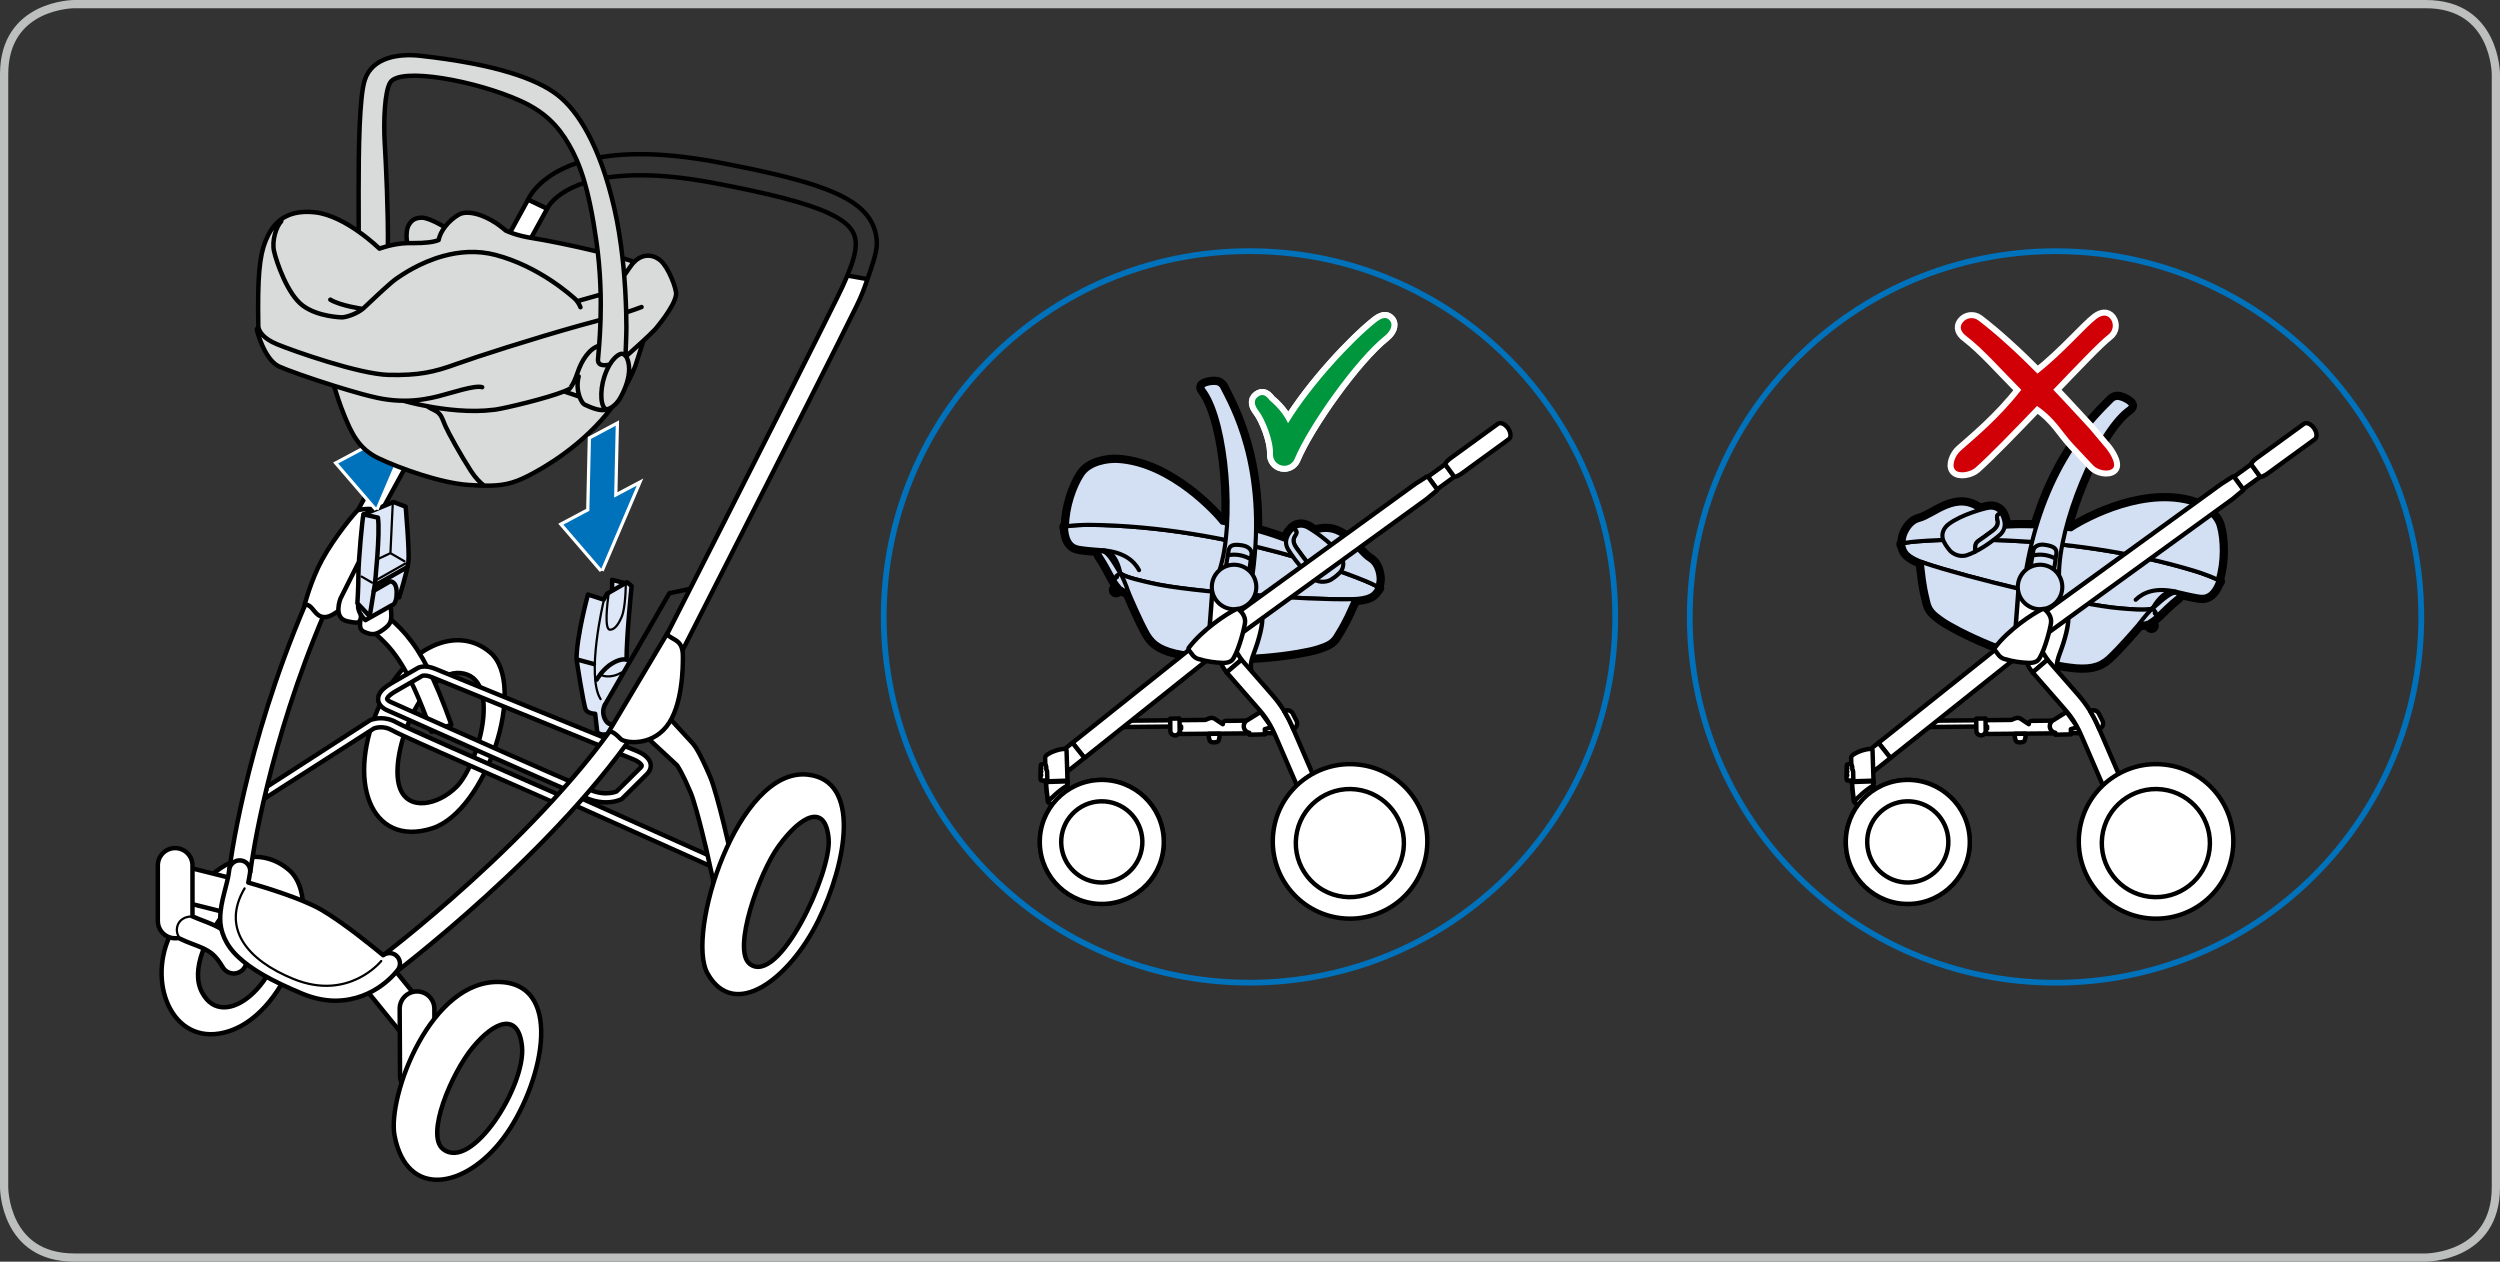 <?xml version="1.0" encoding="UTF-8"?>
<!DOCTYPE svg PUBLIC "-//W3C//DTD SVG 1.1//EN" "http://www.w3.org/Graphics/SVG/1.1/DTD/svg11.dtd">
<!-- Creator: CorelDRAW 2017 -->
<svg xmlns="http://www.w3.org/2000/svg" xml:space="preserve" width="107mm" height="54mm" version="1.1" style="shape-rendering:geometricPrecision; text-rendering:geometricPrecision; image-rendering:optimizeQuality; fill-rule:evenodd; clip-rule:evenodd"
viewBox="0 0 79799.54 40272.67"
 xmlns:xlink="http://www.w3.org/1999/xlink">
 <rect x="0" y="0" width="79799.54" height="40272.67" fill="#333333" stroke="none"/>
 <defs>
  <style type="text/css">
   <![CDATA[
    .str8 {stroke:white;stroke-width:64.21;stroke-miterlimit:4}
    .str6 {stroke:black;stroke-width:142.6;stroke-miterlimit:4}
    .str7 {stroke:white;stroke-width:142.6;stroke-miterlimit:4}
    .str9 {stroke:#0071BB;stroke-width:184.14;stroke-miterlimit:4}
    .str10 {stroke:#BDBEBE;stroke-width:263.11;stroke-miterlimit:4}
    .str3 {stroke:white;stroke-width:383.63;stroke-linecap:round;stroke-linejoin:round;stroke-miterlimit:4}
    .str0 {stroke:black;stroke-width:142.07;stroke-linecap:round;stroke-linejoin:round;stroke-miterlimit:4}
    .str4 {stroke:black;stroke-width:142.6;stroke-linecap:round;stroke-linejoin:round;stroke-miterlimit:4}
    .str1 {stroke:black;stroke-width:394.67;stroke-linecap:round;stroke-linejoin:round;stroke-miterlimit:4}
    .str5 {stroke:black;stroke-width:71.3;stroke-linecap:round;stroke-linejoin:round;stroke-miterlimit:4}
    .str2 {stroke:black;stroke-width:131.56;stroke-linecap:round;stroke-linejoin:round;stroke-miterlimit:4}
    .fil1 {fill:none;fill-rule:nonzero}
    .fil4 {fill:#00963E}
    .fil7 {fill:#0071BB;fill-rule:nonzero}
    .fil5 {fill:#D10007;fill-rule:nonzero}
    .fil2 {fill:#D3DFF3;fill-rule:nonzero}
    .fil8 {fill:#D9DADA;fill-rule:nonzero}
    .fil6 {fill:#DEE7F7;fill-rule:nonzero}
    .fil3 {fill:#F9F9FA;fill-rule:nonzero}
    .fil0 {fill:white;fill-rule:nonzero}
   ]]>
  </style>
 </defs>
 <g id="Слой_x0020_1">
  <path class="fil0" d="M66456.16 23205.71l-746.16 7.09 -1.57 -212.55 -851.92 9.7c-54.96,0 -99.71,44.23 -98.89,100.23 0,2.09 1.04,3.95 1.04,6.04l-266.77 -178.32c-28.94,-15.29 -61.83,-23.94 -96.88,-22.9 -37.07,1.04 -112.32,27.59 -193.91,64.96l-2722.21 26.85 1.79 200.99 1947.48 -19.47 0.22 71.3 -47.88 0 1.34 63.69c0,29.68 -9.47,58.1 -23.72,81.29l71.89 -0.52 0.22 24.69 3027.98 -27.89 -2.09 -195.17z"/>
  <path class="fil1 str0" d="M66456.16 23205.71l-746.16 7.09 -1.57 -212.55 -851.92 9.7c-54.96,0 -99.71,44.23 -98.89,100.23 0,2.09 1.04,3.95 1.04,6.04l-266.77 -178.32c-28.94,-15.29 -61.83,-23.94 -96.88,-22.9 -37.07,1.04 -112.32,27.59 -193.91,64.96l-2722.21 26.85 1.79 200.99 1947.48 -19.47 0.22 71.3 -47.88 0 1.34 63.69c0,29.68 -9.47,58.1 -23.72,81.29l71.89 -0.52 0.22 24.69 3027.98 -27.89 -2.09 -195.17"/>
  <path class="fil0" d="M37700.59 23259.63l-47.36 0 1.12 63.69c0,29.76 -9.25,58.17 -23.72,81.29l71.82 -0.52 0 24.76 3028.5 -27.89 28.41 -225.23 -776.67 7.38 -2.09 -182.87 -851.62 9.77c-54.52,0 -99.49,44.15 -98.67,100.23 0,2.09 1.27,4.18 1.27,6.56l-266.99 -178.92c-28.94,-15.29 -62.35,-23.94 -97.1,-22.9 -36.84,1.04 -112.09,27.59 -193.61,64.96l-2722.58 26.85 2.39 200.99 1947.41 -19.47 -0.52 71.3z"/>
  <path class="fil1 str0" d="M37700.59 23259.63l-47.36 0 1.12 63.69c0,29.76 -9.25,58.17 -23.72,81.29l71.82 -0.52 0 24.76 3028.5 -27.89 28.41 -225.23 -776.67 7.38 -2.09 -182.87 -851.62 9.77c-54.52,0 -99.49,44.15 -98.67,100.23 0,2.09 1.27,4.18 1.27,6.56l-266.99 -178.92c-28.94,-15.29 -62.35,-23.94 -97.1,-22.9 -36.84,1.04 -112.09,27.59 -193.61,64.96l-2722.58 26.85 2.39 200.99 1947.41 -19.47 -0.52 71.3"/>
  <path class="fil1 str1" d="M43872.6 18676c-435.17,-233.66 -4601.82,-1883.57 -9101.62,-1923.24 -169.97,0.52 -579.55,11.78 -741.17,53.1 -17.08,6.64 -34.68,28.94 -3.13,57.87 42.36,631.76 368.64,614.61 551.74,643.54 127.83,20.06 490.13,46.09 632.73,58.17 403.1,33.19 528.84,623.26 542.49,706.93 22.37,131.86 824.32,299.14 1006.37,341.27 1234.51,290.19 5053.85,541.97 6354.88,513.55 654.36,-14.77 747.21,-171.31 841.4,-336.8 29.46,3.95 49.22,-31.02 18.64,-53.92 -30.2,-22.6 -50.19,-35.28 -102.32,-60.48m-9101.62 -1923.24c-159.97,0 -534.58,11.04 -711.93,46.31 0.52,-596.48 237.09,-1277.91 487,-1651.48 251.26,-374.68 829.84,-450.46 1119.73,-435.69 1720.16,90.76 3194,1774.83 3338.45,1968.21 1224.44,232.09 1918.25,515.71 2114.02,590.14l805.08 -276.24c925.82,-360.74 1362.04,605.13 1790.64,870.04 283.33,173.92 300.7,587.76 292.05,658.01 -8.73,70.78 -7.91,127.6 -50.79,198.9l-2.61 -1.04c-21.33,-13.95 -41.84,-25.8 -80.02,-43.93 -435.17,-233.66 -4601.82,-1883.57 -9101.62,-1923.24m6926.6 1159.48c0,0 -168.92,-214.41 -315.99,-424.95 -147.59,-209.12 -86.29,-320.17 -34.68,-395.42 53.1,-76 39.45,-132.83 16.56,-158.11l-78.68 -68.69c164.67,-141.03 363.05,-78.38 430.17,-45.49 150.2,74.43 772.94,480.44 1064.47,888.98 62.87,88.38 161.54,289.66 44.23,493.34 -63.69,109.71 -228.14,233.36 -341.27,302.04 -87.85,53.62 -345.67,130.74 -563.52,-29.76 -70.25,-52.13 -138.94,-112.84 -205.76,-177.57 9.77,-43.18 24.24,-107.92 39.45,-164.75 26.1,-96.8 -5.52,-158.63 -54.96,-219.64m-439.64 -1022.18c7.61,-8.65 17.9,-16.56 26.85,-24.98l78.68 68.69c22.9,25.28 36.54,82.11 -16.56,158.11 -51.61,75.25 -112.91,186.3 34.68,395.42 147.07,210.54 315.99,424.95 315.99,424.95 49.45,61.01 81.07,122.83 54.96,219.64 -15.21,56.83 -29.68,121.56 -39.45,164.75 -275.2,-267.89 -508.85,-614.08 -595.36,-758.02 -148.11,-248.65 -30.5,-475.37 140.21,-648.54m-3740.73 3908.61c-538.31,-131.56 -757.42,-320.17 -944.24,-695.9 -127.31,-227.09 -427.56,-896.66 -561.21,-1215.79 -87.03,-7.38 -163.92,-47.36 -228.58,-99.71l-137.9 79.2c-43.7,23.94 -81.29,-40.79 -32.59,-67.34l113.14 -65.26c-92.11,-96.06 -152.89,-208.15 -178.39,-253.12l98.89 -58.92 -13.95 -34.46c51.09,-43.93 98.15,-72.34 135.51,-88.97 110.53,127.6 822.68,275.49 992.12,315.25 1234.51,290.19 5053.85,541.97 6354.88,513.55 42.66,-0.3 82.63,-2.61 121.27,-5 -197.04,419.36 -269.38,634.29 -556.96,1101.31 -148.11,271.54 -279.67,333.37 -664.28,454.63 -385.5,121.56 -2587.37,534.66 -4497.71,120.52m-1751.94 -2499.44c-30.28,-18.12 -299.66,-543.53 -477.31,-661.66 -61.83,-42.14 -129.92,-58.47 -178.39,-18.72 -45.19,37.36 -1.57,100.53 29.53,146.32 100.23,135.21 359.62,619.83 408.32,715.59l98.89 -58.92 -13.95 -34.46c51.09,-43.93 98.15,-72.34 135.51,-88.97l-2.61 0.82m2699.61 -5784.5c-44.15,-64.96 -145.21,-165.49 -31.02,-225.75 154.15,-73.61 302.04,-69.96 372.3,-65.7 114.4,6.56 185.48,93.89 200.47,125.22 285.49,573.81 1448.85,2518.61 975.57,5996 73.91,111.27 117.83,243.87 118.88,385.95 3.21,392.81 -311.74,712.98 -704.55,716.7 -390.72,2.91 -711.93,-311.81 -715.06,-704.62 -2.68,-216.28 93.89,-411.45 245.44,-543.01 500.95,-1531.48 234.7,-4667.6 -462.02,-5684.79"/>
  <path class="fil2" d="M43872.6 18676c-435.17,-233.66 -4601.82,-1883.57 -9101.62,-1923.24 -169.97,0.52 -579.55,11.78 -741.17,53.1 -17.08,6.64 -34.68,28.94 -3.13,57.87 42.36,631.76 368.64,614.61 551.74,643.54 127.83,20.06 490.13,46.09 632.73,58.17 403.1,33.19 528.84,623.26 542.49,706.93 22.37,131.86 824.32,299.14 1006.37,341.27 1234.51,290.19 5053.85,541.97 6354.88,513.55 654.36,-14.77 747.21,-171.31 841.4,-336.8 29.46,3.95 49.22,-31.02 18.64,-53.92 -30.2,-22.6 -50.19,-35.28 -102.32,-60.48z"/>
  <path class="fil1 str2" d="M43872.6 18676c-435.17,-233.66 -4601.82,-1883.57 -9101.62,-1923.24 -169.97,0.52 -579.55,11.78 -741.17,53.1 -17.08,6.64 -34.68,28.94 -3.13,57.87 42.36,631.76 368.64,614.61 551.74,643.54 127.83,20.06 490.13,46.09 632.73,58.17 403.1,33.19 528.84,623.26 542.49,706.93 22.37,131.86 824.32,299.14 1006.37,341.27 1234.51,290.19 5053.85,541.97 6354.88,513.55 654.36,-14.77 747.21,-171.31 841.4,-336.8 29.46,3.95 49.22,-31.02 18.64,-53.92 -30.2,-22.6 -50.19,-35.28 -102.32,-60.48"/>
  <path class="fil2" d="M34770.97 16752.83c-159.97,0 -534.58,10.81 -711.93,46.31 0.52,-596.71 237.09,-1278.14 487,-1651.7 251.26,-374.39 829.84,-450.16 1119.73,-435.69 1720.16,90.99 3194,1774.83 3338.45,1968.44 1224.44,231.79 1918.25,515.71 2114.02,590.14l805.08 -276.24c925.82,-360.66 1362.04,605.13 1790.64,870.04 283.33,173.92 300.7,587.53 292.05,658.01 -8.73,70.55 -7.91,127.6 -50.79,198.68l-2.61 -0.82c-21.33,-13.95 -41.84,-25.73 -80.02,-43.93 -435.17,-233.58 -4601.82,-1883.79 -9101.62,-1923.24z"/>
  <path class="fil1 str2" d="M34770.97 16752.83c-159.97,0 -534.58,10.81 -711.93,46.31 0.52,-596.71 237.09,-1278.14 487,-1651.7 251.26,-374.39 829.84,-450.16 1119.73,-435.69 1720.16,90.99 3194,1774.83 3338.45,1968.44 1224.44,231.79 1918.25,515.71 2114.02,590.14l805.08 -276.24c925.82,-360.66 1362.04,605.13 1790.64,870.04 283.33,173.92 300.7,587.53 292.05,658.01 -8.73,70.55 -7.91,127.6 -50.79,198.68l-2.61 -0.82c-21.33,-13.95 -41.84,-25.73 -80.02,-43.93 -435.17,-233.58 -4601.82,-1883.79 -9101.62,-1923.24"/>
  <path class="fil2" d="M41697.57 17912.16c0,0 -168.85,-214.19 -315.92,-424.65 -147.67,-209.42 -86.36,-320.47 -34.75,-395.72 53.1,-75.77 39.45,-132.9 16.56,-158.11l-78.68 -68.39c164.75,-141.33 363.13,-78.46 430.17,-45.57 150.28,74.21 773.01,480.14 1064.54,889.06 62.87,88.38 161.54,289.37 44.15,493.27 -63.62,109.71 -228.06,233.13 -341.2,301.82 -87.93,53.62 -345.75,130.74 -563.59,-29.53 -70.25,-52.06 -138.87,-113.06 -205.69,-177.8 9.7,-43.18 24.16,-107.62 39.45,-164.75 26.03,-96.8 -5.52,-158.63 -55.04,-219.64z"/>
  <path class="fil1 str2" d="M41697.57 17912.16c0,0 -168.85,-214.19 -315.92,-424.65 -147.67,-209.42 -86.36,-320.47 -34.75,-395.72 53.1,-75.77 39.45,-132.9 16.56,-158.11l-78.68 -68.39c164.75,-141.33 363.13,-78.46 430.17,-45.57 150.28,74.21 773.01,480.14 1064.54,889.06 62.87,88.38 161.54,289.37 44.15,493.27 -63.62,109.71 -228.06,233.13 -341.2,301.82 -87.93,53.62 -345.75,130.74 -563.59,-29.53 -70.25,-52.06 -138.87,-113.06 -205.69,-177.8 9.7,-43.18 24.16,-107.62 39.45,-164.75 26.03,-96.8 -5.52,-158.63 -55.04,-219.64"/>
  <path class="fil2" d="M41257.93 16890.06c7.68,-8.73 17.9,-16.33 26.85,-24.98l78.68 68.69c22.9,25.21 36.54,82.34 -16.56,158.11 -51.61,75.25 -112.91,186.22 34.75,395.64 147.07,210.24 315.92,424.65 315.92,424.65 49.52,61.08 81.07,122.91 55.04,219.71 -15.29,57.13 -29.76,121.56 -39.45,164.67 -275.27,-267.81 -508.85,-614.01 -595.44,-757.95 -148.11,-248.65 -30.5,-475.44 140.21,-648.54z"/>
  <path class="fil1 str2" d="M41257.93 16890.06c7.68,-8.73 17.9,-16.33 26.85,-24.98l78.68 68.69c22.9,25.21 36.54,82.34 -16.56,158.11 -51.61,75.25 -112.91,186.22 34.75,395.64 147.07,210.24 315.92,424.65 315.92,424.65 49.52,61.08 81.07,122.91 55.04,219.71 -15.29,57.13 -29.76,121.56 -39.45,164.67 -275.27,-267.81 -508.85,-614.01 -595.44,-757.95 -148.11,-248.65 -30.5,-475.44 140.21,-648.54"/>
  <path class="fil2" d="M37517.2 20798.67c-538.31,-131.56 -757.42,-320.24 -944.24,-695.9 -127.31,-227.09 -427.56,-896.66 -561.21,-1215.79 -87.03,-7.38 -163.92,-47.36 -228.58,-99.71l-137.9 79.2c-43.7,23.94 -81.29,-40.79 -32.59,-67.42l113.14 -65.18c-92.11,-96.06 -152.89,-208.15 -178.39,-253.12l98.89 -58.92 -13.95 -34.53c51.09,-43.93 98.15,-72.34 135.51,-88.9 110.53,127.6 822.68,275.49 992.12,315.17 1234.51,290.26 5053.85,542.04 6354.88,513.63 42.66,-0.3 82.63,-2.68 121.27,-5 -197.04,419.36 -269.38,634.29 -556.96,1101.31 -148.11,271.54 -279.67,333.37 -664.28,454.63 -385.5,121.56 -2587.37,534.58 -4497.71,120.52z"/>
  <path class="fil1 str2" d="M37517.2 20798.67c-538.31,-131.56 -757.42,-320.24 -944.24,-695.9 -127.31,-227.09 -427.56,-896.66 -561.21,-1215.79 -87.03,-7.38 -163.92,-47.36 -228.58,-99.71l-137.9 79.2c-43.7,23.94 -81.29,-40.79 -32.59,-67.42l113.14 -65.18c-92.11,-96.06 -152.89,-208.15 -178.39,-253.12l98.89 -58.92 -13.95 -34.53c51.09,-43.93 98.15,-72.34 135.51,-88.9 110.53,127.6 822.68,275.49 992.12,315.17 1234.51,290.26 5053.85,542.04 6354.88,513.63 42.66,-0.3 82.63,-2.68 121.27,-5 -197.04,419.36 -269.38,634.29 -556.96,1101.31 -148.11,271.54 -279.67,333.37 -664.28,454.63 -385.5,121.56 -2587.37,534.58 -4497.71,120.52"/>
  <path class="fil2" d="M35765.26 18299.3c-30.28,-18.12 -299.66,-543.53 -477.31,-661.89 -61.83,-42.14 -129.92,-58.17 -178.39,-18.72 -45.19,37.66 -1.57,100.76 29.53,146.55 100.23,134.99 359.62,619.6 408.32,715.36l98.89 -58.69 -13.95 -34.46c51.09,-43.93 98.15,-72.34 135.51,-88.9l-2.61 0.75z"/>
  <path class="fil1 str2" d="M35765.26 18299.3c-30.28,-18.12 -299.66,-543.53 -477.31,-661.89 -61.83,-42.14 -129.92,-58.17 -178.39,-18.72 -45.19,37.66 -1.57,100.76 29.53,146.55 100.23,134.99 359.62,619.6 408.32,715.36l98.89 -58.69 -13.95 -34.46c51.09,-43.93 98.15,-72.34 135.51,-88.9l-2.61 0.75m593.8 -99.41c-159.15,-298.61 -482.3,-577.24 -1147.92,-634.37"/>
  <polygon class="fil0" points="38701.14,18831.42 38603.29,20125.37 39537.84,19503.9 39501,19237.88 "/>
  <polyline class="fil1 str0" points="38701.14,18831.42 38603.29,20125.37 39537.84,19503.9 39501,19237.88 38701.14,18831.42 "/>
  <path class="fil2" d="M38464.95 12514.73c-44.23,-64.96 -145.28,-165.49 -31.1,-225.75 154.23,-73.61 302.04,-69.96 372.3,-65.7 114.48,6.56 185.48,93.89 200.47,125.22 285.49,573.81 1448.92,2518.61 975.57,5996 73.98,111.27 117.91,243.87 118.95,385.95 3.13,392.81 -311.81,712.98 -704.62,716.7 -390.64,2.91 -711.93,-311.81 -715.06,-704.62 -2.61,-216.28 93.89,-411.45 245.44,-543.01 500.95,-1531.48 234.7,-4667.6 -461.94,-5684.79z"/>
  <path class="fil1 str2" d="M38464.95 12514.73c-44.23,-64.96 -145.28,-165.49 -31.1,-225.75 154.23,-73.61 302.04,-69.96 372.3,-65.7 114.48,6.56 185.48,93.89 200.47,125.22 285.49,573.81 1448.92,2518.61 975.57,5996 73.98,111.27 117.91,243.87 118.95,385.95 3.13,392.81 -311.81,712.98 -704.62,716.7 -390.64,2.91 -711.93,-311.81 -715.06,-704.62 -2.61,-216.28 93.89,-411.45 245.44,-543.01 500.95,-1531.48 234.7,-4667.6 -461.94,-5684.79m216.5 6227.79c3.13,392.81 324.42,707.53 715.06,704.62 392.81,-3.73 707.75,-323.9 704.62,-716.7 -3.43,-392.29 -324.94,-706.71 -715.88,-704.32 -392.58,3.95 -707.23,324.94 -703.8,716.41m509.9 -1016.59l27.07 -162.36c32.14,-162.58 152.89,-197.26 422.27,-157.81 267.59,38.63 322.55,204.12 308.38,291.23 -5,24.76 -12.9,85.47 -23.42,158.63 -157.59,-96.58 -345.23,-151.54 -544.13,-150.2 -64.66,0.75 -128.87,7.91 -190.18,20.51m193.91 300.18c-89.49,1.57 -174.74,19.24 -252.82,50.56l58.92 -350.75c61.3,-12.6 125.52,-19.76 190.18,-20.51 198.9,-1.34 386.54,53.62 544.13,150.2 -16.56,120.52 -38.18,275.72 -49.97,363.65 -128.43,-120.52 -300.78,-193.91 -490.43,-193.16m-3619.99 273.11c47.88,78.68 188.61,390.42 246.56,587.76"/>
  <path class="fil1 str1" d="M60866.91 17319.11c484.91,-89.94 4956,-398.85 9255.26,927.46 162.36,52.88 548.83,188.09 691.42,275.94 13.2,11.34 23.94,38.41 -15.51,56.61 -232.02,588.28 -537.19,473.28 -720.58,445.39 -127.6,-19.99 -480.74,-104.71 -620.12,-136.26 -394.9,-90.54 -692.76,433.3 -731.17,508.85 -62.05,119.18 -877.42,34.98 -1062.9,19.99 -1264.19,-97.62 -4981.51,-1015.84 -6212.06,-1437.81 -618.48,-212.62 -659.8,-389.68 -699.77,-576.2 -28.94,-5 -37.14,-44.45 -1.64,-57.13 36.84,-12.6 59.74,-18.64 117.09,-26.85m9255.26 927.46c153.41,49.45 506.76,173.4 664.87,260.95 180.26,-568.81 161.54,-1289.69 35.8,-1722.25 -124.99,-432.78 -653.31,-680.31 -933.73,-753.99 -1667.29,-435.17 -3581.58,722.75 -3778.1,862.95 -1237.34,-150.2 -1984.32,-90.24 -2193.74,-78.68l-683.22 -507.21c-773.24,-624.6 -1480.47,162.81 -1970.6,285.19 -321.81,80.77 -464.11,469.1 -477.01,538.83 -13.95,70.25 -31.85,124.17 -12.38,204.64l2.91 0.3c23.94,-6.86 47.36,-11.56 89.94,-18.2 484.91,-89.94 4956,-398.85 9255.26,927.46m-6951.81 -995.56c0,0 226.5,-152.59 429.87,-308.38 203.9,-155.2 179.21,-279.15 153.41,-365.96 -27.37,-88.67 2.09,-139.46 32.37,-156.54l95.76 -40.79c-114.4,-184.96 -322.03,-184.96 -396.24,-173.62 -165.71,24.46 -882.12,222.32 -1283.88,523.54 -86.29,65.26 -241.56,227.09 -191.59,457.02 27.37,123.35 146.85,291.23 232.91,391.24 67.87,77.04 290.71,229.11 546.44,142.3 82.86,-28.12 167.06,-65.48 249.69,-106.57 3.65,-44.67 9.99,-110.23 12.6,-169.37 5,-100.01 53.4,-149.23 118.66,-192.86m729.61 -840.36c-5.59,-10.81 -11.34,-21.33 -18.2,-31.32l-95.76 40.79c-30.28,17.08 -59.74,67.87 -32.37,156.54 25.8,86.81 50.49,210.76 -153.41,365.96 -203.38,155.8 -429.87,308.38 -429.87,308.38 -65.26,43.63 -113.66,92.85 -118.66,192.86 -2.61,59.14 -8.95,124.7 -12.6,169.37 344.11,-171.76 670.84,-430.92 797.7,-542.19 216.5,-192.34 172.87,-443.6 63.17,-660.4m2378.92 4859.12c552.48,37.66 818.73,-75.18 1110.48,-377 189.95,-177.87 679.64,-724.31 903.52,-988.47 85.24,19.76 171.01,5.52 248.35,-25.73l107.32 117.83c33.93,36.02 89.49,-14.17 51.83,-54.44l-88.38 -96.58c116.57,-63.39 209.19,-152.07 246.78,-186.82l-76.59 -86.51 23.42 -27.89c-34.98,-57.87 -71.3,-99.71 -101.28,-126.04 -143.86,87.33 -866.91,12.9 -1041.05,-1.04 -1264.19,-97.62 -4981.51,-1015.84 -6212.06,-1437.81 -40.2,-13.2 -77.86,-27.37 -113.66,-41.32 60.56,459.63 64.51,685.6 196.81,1218.1 58.69,303.91 165.27,402.28 495.2,635.11 329.86,232.84 2303.37,1293.65 4249.29,1478.6m2426.5 -1850.31c35.05,-8.95 451.28,-427.34 656.74,-485.73 71.3,-21.55 141.55,-16.56 175.19,36.1 31.32,49.67 -29.46,96.8 -72.57,130.74 -136.55,98.67 -530.18,481.18 -605.95,558l-76.59 -86.51 23.42 -27.89c-34.98,-57.87 -71.3,-99.71 -101.28,-126.04l1.04 1.34m-817.39 -6330.94c61.01,-48.4 188.61,-113.66 98.37,-205.54 -124.99,-117.31 -267.81,-158.11 -334.93,-175.48 -110.75,-28.64 -205.47,33.19 -229.7,58.17 -445.39,460.45 -2144.52,1960.91 -2747.27,5417.72 -104.41,83.9 -186.75,196.81 -230.75,332.03 -122.61,373.12 81.59,774.28 454.11,896.14 372.07,121.79 773.31,-81.07 895.62,-453.59 67.12,-206.29 35.5,-421 -69.43,-592.53 -13.72,-1611.2 1191.25,-4518.67 2163.98,-5276.91"/>
  <path class="fil2" d="M60866.91 17319.11c484.91,-89.94 4956,-398.85 9255.26,927.46 162.36,52.88 548.83,188.09 691.42,275.94 13.2,11.34 23.94,38.41 -15.51,56.61 -232.02,588.28 -537.19,473.28 -720.58,445.39 -127.6,-19.99 -480.74,-104.71 -620.12,-136.26 -394.9,-90.54 -692.76,433.3 -731.17,508.85 -62.05,119.18 -877.42,34.98 -1062.9,19.99 -1264.19,-97.62 -4981.51,-1015.84 -6212.06,-1437.81 -618.48,-212.62 -659.8,-389.68 -699.77,-576.2 -28.94,-5 -37.14,-44.45 -1.64,-57.13 36.84,-12.6 59.74,-18.64 117.09,-26.85z"/>
  <path class="fil1 str2" d="M60866.91 17319.11c484.91,-89.94 4956,-398.85 9255.26,927.46 162.36,52.88 548.83,188.09 691.42,275.94 13.2,11.34 23.94,38.41 -15.51,56.61 -232.02,588.28 -537.19,473.28 -720.58,445.39 -127.6,-19.99 -480.74,-104.71 -620.12,-136.26 -394.9,-90.54 -692.76,433.3 -731.17,508.85 -62.05,119.18 -877.42,34.98 -1062.9,19.99 -1264.19,-97.62 -4981.51,-1015.84 -6212.06,-1437.81 -618.48,-212.62 -659.8,-389.68 -699.77,-576.2 -28.94,-5 -37.14,-44.45 -1.64,-57.13 36.84,-12.6 59.74,-18.64 117.09,-26.85"/>
  <path class="fil2" d="M70122.17 18246.65c153.41,49.22 506.76,173.1 664.87,260.73 180.26,-568.52 161.54,-1289.4 35.8,-1722.25 -124.99,-432.48 -653.31,-680.31 -933.73,-753.77 -1667.29,-435.17 -3581.58,722.52 -3778.1,862.73 -1237.34,-149.98 -1984.32,-90.02 -2193.74,-78.68l-683.22 -506.99c-773.24,-624.6 -1480.47,162.88 -1970.6,285.19 -321.81,80.55 -464.11,469.1 -477.01,538.83 -13.95,69.96 -31.85,123.95 -12.38,204.72l2.91 0.22c23.94,-6.86 47.36,-11.56 89.94,-18.12 484.91,-90.02 4956,-398.85 9255.26,927.39z"/>
  <path class="fil1 str2" d="M70122.17 18246.65c153.41,49.22 506.76,173.1 664.87,260.73 180.26,-568.52 161.54,-1289.4 35.8,-1722.25 -124.99,-432.48 -653.31,-680.31 -933.73,-753.77 -1667.29,-435.17 -3581.58,722.52 -3778.1,862.73 -1237.34,-149.98 -1984.32,-90.02 -2193.74,-78.68l-683.22 -506.99c-773.24,-624.6 -1480.47,162.88 -1970.6,285.19 -321.81,80.55 -464.11,469.1 -477.01,538.83 -13.95,69.96 -31.85,123.95 -12.38,204.72l2.91 0.22c23.94,-6.86 47.36,-11.56 89.94,-18.12 484.91,-90.02 4956,-398.85 9255.26,927.39"/>
  <path class="fil2" d="M63170.36 17251.02c0,0 226.5,-152.59 429.87,-308.31 203.9,-155.5 179.21,-279.15 153.41,-365.96 -27.37,-88.67 2.09,-139.46 32.37,-156.54l95.76 -40.79c-114.4,-185.25 -322.03,-185.25 -396.24,-173.92 -165.71,24.76 -882.12,222.54 -1283.88,523.84 -86.29,65.26 -241.56,227.02 -191.59,457.02 27.37,123.35 146.85,290.93 232.91,391.17 67.87,77.11 290.71,229.18 546.44,142.37 82.86,-28.19 167.06,-65.55 249.69,-106.57 3.65,-44.75 9.99,-110.23 12.6,-169.67 5,-99.71 53.4,-148.93 118.66,-192.64z"/>
  <path class="fil1 str2" d="M63170.36 17251.02c0,0 226.5,-152.59 429.87,-308.31 203.9,-155.5 179.21,-279.15 153.41,-365.96 -27.37,-88.67 2.09,-139.46 32.37,-156.54l95.76 -40.79c-114.4,-185.25 -322.03,-185.25 -396.24,-173.92 -165.71,24.76 -882.12,222.54 -1283.88,523.84 -86.29,65.26 -241.56,227.02 -191.59,457.02 27.37,123.35 146.85,290.93 232.91,391.17 67.87,77.11 290.71,229.18 546.44,142.37 82.86,-28.19 167.06,-65.55 249.69,-106.57 3.65,-44.75 9.99,-110.23 12.6,-169.67 5,-99.71 53.4,-148.93 118.66,-192.64"/>
  <path class="fil2" d="M63899.97 16410.66c-5.59,-10.81 -11.34,-21.33 -18.2,-31.32l-95.76 40.79c-30.28,17.3 -59.74,67.87 -32.37,156.54 25.8,86.81 50.49,210.69 -153.41,365.96 -203.38,155.72 -429.87,308.31 -429.87,308.31 -65.26,43.7 -113.66,92.93 -118.66,192.86 -2.61,59.22 -8.95,124.7 -12.6,169.44 344.11,-171.83 670.84,-430.69 797.7,-542.26 216.5,-192.34 172.87,-443.6 63.17,-660.32z"/>
  <path class="fil1 str2" d="M63899.97 16410.66c-5.59,-10.81 -11.34,-21.33 -18.2,-31.32l-95.76 40.79c-30.28,17.3 -59.74,67.87 -32.37,156.54 25.8,86.81 50.49,210.69 -153.41,365.96 -203.38,155.72 -429.87,308.31 -429.87,308.31 -65.26,43.7 -113.66,92.93 -118.66,192.86 -2.61,59.22 -8.95,124.7 -12.6,169.44 344.11,-171.83 670.84,-430.69 797.7,-542.26 216.5,-192.34 172.87,-443.6 63.17,-660.32"/>
  <path class="fil2" d="M66278.89 21269.86c552.48,37.59 818.73,-75.25 1110.48,-377 189.95,-177.87 679.64,-724.31 903.52,-988.47 85.24,19.69 171.01,5.52 248.35,-25.8l107.32 117.83c33.93,36.1 89.49,-14.17 51.83,-54.44l-88.38 -96.58c116.57,-63.39 209.19,-152.07 246.78,-187.04l-76.59 -86.51 23.42 -27.67c-34.98,-57.87 -71.3,-99.71 -101.28,-126.04 -143.86,87.41 -866.91,12.9 -1041.05,-1.27 -1264.19,-97.62 -4981.51,-1015.62 -6212.06,-1437.59 -40.2,-13.13 -77.86,-27.37 -113.66,-41.54 60.56,459.63 64.51,685.83 196.81,1218.4 58.69,303.83 165.27,402.28 495.2,634.82 329.86,233.13 2303.37,1293.95 4249.29,1478.9z"/>
  <path class="fil1 str2" d="M66278.89 21269.86c552.48,37.59 818.73,-75.25 1110.48,-377 189.95,-177.87 679.64,-724.31 903.52,-988.47 85.24,19.69 171.01,5.52 248.35,-25.8l107.32 117.83c33.93,36.1 89.49,-14.17 51.83,-54.44l-88.38 -96.58c116.57,-63.39 209.19,-152.07 246.78,-187.04l-76.59 -86.51 23.42 -27.67c-34.98,-57.87 -71.3,-99.71 -101.28,-126.04 -143.86,87.41 -866.91,12.9 -1041.05,-1.27 -1264.19,-97.62 -4981.51,-1015.62 -6212.06,-1437.59 -40.2,-13.13 -77.86,-27.37 -113.66,-41.54 60.56,459.63 64.51,685.83 196.81,1218.4 58.69,303.83 165.27,402.28 495.2,634.82 329.86,233.13 2303.37,1293.95 4249.29,1478.9"/>
  <path class="fil2" d="M68705.39 19419.55c34.98,-8.95 451.2,-427.26 656.67,-485.96 71.3,-21.55 141.55,-16.33 175.26,36.32 31.32,49.45 -29.46,96.58 -72.64,130.74 -136.55,98.44 -530.11,480.96 -605.88,557.78l-76.59 -86.51 23.42 -27.67c-34.98,-57.87 -71.3,-99.71 -101.28,-126.04l1.04 1.34z"/>
  <path class="fil1 str2" d="M68705.39 19419.55c34.98,-8.95 451.2,-427.26 656.67,-485.96 71.3,-21.55 141.55,-16.33 175.26,36.32 31.32,49.45 -29.46,96.58 -72.64,130.74 -136.55,98.44 -530.11,480.96 -605.88,557.78l-76.59 -86.51 23.42 -27.67c-34.98,-57.87 -71.3,-99.71 -101.28,-126.04l1.04 1.34m-534.88 -274.97c242.83,-236.49 634.07,-404.07 1286.79,-256.48"/>
  <polygon class="fil0" points="64428.73,18831.42 64330.59,20125.37 65265.66,19503.9 65228.3,19237.88 "/>
  <polyline class="fil1 str0" points="64428.73,18831.42 64330.59,20125.37 65265.66,19503.9 65228.3,19237.88 64428.73,18831.42 "/>
  <path class="fil2" d="M67887.93 13088.47c61.08,-48.4 188.68,-113.66 98.44,-205.47 -124.99,-117.09 -267.89,-158.11 -334.93,-175.48 -110.75,-28.71 -205.47,33.11 -229.7,58.4 -445.46,460.45 -2144.52,1960.83 -2747.27,5417.42 -104.49,83.98 -186.82,196.81 -230.75,332.03 -122.61,373.12 81.59,774.35 454.11,896.14 372,121.79 773.24,-80.77 895.62,-453.59 67.05,-206.29 35.5,-420.92 -69.51,-592.46 -13.65,-1610.98 1191.33,-4518.74 2163.98,-5276.99z"/>
  <path class="fil1 str2" d="M67887.93 13088.47c61.08,-48.4 188.68,-113.66 98.44,-205.47 -124.99,-117.09 -267.89,-158.11 -334.93,-175.48 -110.75,-28.71 -205.47,33.11 -229.7,58.4 -445.46,460.45 -2144.52,1960.83 -2747.27,5417.42 -104.49,83.98 -186.82,196.81 -230.75,332.03 -122.61,373.12 81.59,774.35 454.11,896.14 372,121.79 773.24,-80.77 895.62,-453.59 67.05,-206.29 35.5,-420.92 -69.51,-592.46 -13.65,-1610.98 1191.33,-4518.74 2163.98,-5276.99m-2094.48 5869.44c-122.38,372.82 -523.62,575.38 -895.62,453.59 -372.52,-121.79 -576.72,-523.02 -454.11,-896.14 121.79,-372.52 523.32,-575.08 895.84,-453.81 372.3,122.91 575.38,523.84 453.89,896.37m-178.17 -1123.91l23.19 -163.18c18.42,-164.15 -85.77,-234.63 -353.65,-278.33 -266.77,-44.23 -369.39,97.1 -382.52,184.66 -2.61,25.06 -13.42,85.24 -25.8,157.66 179.74,-44.23 373.86,-40.05 563.3,22.08 62.35,19.99 120.74,46.31 175.48,77.11m-275.72 227.54c85.24,28.41 160.79,71.07 226.05,124.47l49.67 -352.01c-54.74,-30.8 -113.14,-57.13 -175.48,-77.11 -189.43,-62.12 -383.56,-66.3 -563.3,-22.08 -20.73,119.7 -47.58,274.38 -63.09,361.19 159.9,-75.25 345.97,-93.15 526.15,-34.46m3365.83 1358.08c-68.91,60.04 -297.79,314.72 -412.57,484.69"/>
  <path class="fil3" d="M34074.63 24918.49l-690.68 21.55 -0.52 -27.37 -130.51 4.25c-21.55,1.04 -37.36,-22.08 -38.41,-48.92l-2.91 -92.93c0,-1.57 -0.52,-2.09 0,-2.61 14.24,-3.65 25.06,-16.33 24.54,-31.85 -0.82,-15.51 -11.11,-27.37 -25.06,-29.68 0,-14.77 0.52,-31.1 0.82,-46.31 15.29,-3.21 26.85,-16.85 26.33,-32.89 -0.3,-13.95 -11.04,-25.8 -24.76,-28.71 0.82,-16.56 1.04,-31.55 2.09,-47.36 15.59,-1.79 27.37,-16.03 26.1,-31.85 0,-13.95 -9.99,-26.03 -23.42,-29.16 1.79,-36.1 3.95,-63.91 6.04,-74.21 5.74,-24.98 17.08,-23.42 29.68,-23.94l82.63 -2.39 30.8 25.8 -7.38 -234.18c-0.22,-15.51 6.34,-29.98 16.85,-45.27 1.86,-3.13 3.43,-5.52 6.04,-8.95 11.34,-14.17 27.37,-29.16 47.13,-44.15 2.83,-2.09 5.74,-3.95 9.17,-6.56 43.93,-30.28 101.58,-60.04 165.49,-87.11 2.61,-1.04 5.52,-2.61 8.65,-3.43 32.14,-13.13 65.26,-23.94 98.97,-34.75 1.04,-0.52 2.61,-1.04 4.18,-1.57 33.71,-11.56 67.34,-21.03 99.19,-27.37 0.82,0 1.57,0 2.09,-1.04 30.06,-6.04 58.99,-10.22 84.2,-13.65 5.3,-1.57 9.99,-1.57 14.99,-2.09 24.24,-3.21 46.84,-4.25 64.73,-3.21l3.95 0 246.78 -196.29 384.16 484.91 -551.96 437.56 9.99 285.71z"/>
  <path class="fil1 str0" d="M33574.43 25706.19l-120.74 -115.45c-12.6,-78.16 -57.35,-443.6 -61.01,-578.58l-6.86 0.22 -1.86 -50.19 693.29 -21.63 1.27 49.22 -12.6 0.52 3.13 88.38c0,0 -19.69,71.6 9.47,130.81 0.82,2.09 5.3,8.43 6.34,11.04 297.87,-195.77 650.63,-314.65 1031.65,-325.16 1092.06,-28.94 2001.1,834.54 2030.04,1925.85 29.76,1092.88 -832.97,2001.92 -1925.33,2031.91 -1092.14,27.59 -2001.4,-834.02 -2030.12,-1926.9 -12.38,-455.98 132.6,-879.06 383.34,-1220.04"/>
  <path class="fil0" d="M40237.39 22724.75l-444.34 276.54c-57.13,39.97 -94.19,106.28 -93.15,181.3 3.65,104.71 79.43,190.47 178.39,207.55l1.57 61.3 496.99 -11.34 -4.18 -166.01 219.11 -62.87 -354.4 -486.48z"/>
  <path class="fil1 str0" d="M40237.39 22724.75l-444.34 276.54c-57.13,39.97 -94.19,106.28 -93.15,181.3 3.65,104.71 79.43,190.47 178.39,207.55l1.57 61.3 496.99 -11.34 -4.18 -166.01 219.11 -62.87 -354.4 -486.48"/>
  <path class="fil0" d="M38618.8 23649.6c24.98,64.96 249.91,63.39 279.67,-7.16 19.99,-60.78 33.19,-139.69 36.84,-221.5l-364.39 3.65c7.09,86.29 24.76,163.4 47.88,225z"/>
  <path class="fil1 str0" d="M38618.8 23649.6c24.98,64.96 249.91,63.39 279.67,-7.16 19.99,-60.78 33.19,-139.69 36.84,-221.5l-364.39 3.65c7.09,86.29 24.76,163.4 47.88,225"/>
  <path class="fil0" d="M39999.86 21566.09c-168.4,-374.09 -14.24,-563.82 133.65,-1031.88 147.07,-467.54 167.58,-727.44 151.77,-799.79l-21.03 -65.55 -928.73 547.26 -71.6 585.15 595.14 721.4 140.81 43.4z"/>
  <path class="fil1 str0" d="M39999.86 21566.09c-168.4,-374.09 -14.24,-563.82 133.65,-1031.88 147.07,-467.54 167.58,-727.44 151.77,-799.79l-21.03 -65.55 -928.73 547.26 -71.6 585.15 595.14 721.4 140.81 43.4"/>
  <path class="fil0" d="M39181.58 20363.8l446.21 694.33 -473.8 405.64c-77.64,-106.8 -215.24,-256.48 -236.56,-581.42l264.16 -518.55z"/>
  <path class="fil1 str0" d="M39181.58 20363.8l446.21 694.33 -473.8 405.64c-77.64,-106.8 -215.24,-256.48 -236.56,-581.42l264.16 -518.55"/>
  <path class="fil0" d="M41415.81 25115.82l-713.27 -1650.14c-205.69,-468.58 -415.93,-703.8 -556.43,-865.34l-992.12 -1136.58 473.8 -405.71 992.94 1135.24c140.28,162.06 404.14,492.3 609.91,960.58l712.45 1651.25 -527.27 310.7z"/>
  <path class="fil1 str0" d="M41415.81 25115.82l-713.27 -1650.14c-205.69,-468.58 -415.93,-703.8 -556.43,-865.34l-992.12 -1136.58 473.8 -405.71 992.94 1135.24c140.28,162.06 404.14,492.3 609.91,960.58l712.45 1651.25 -527.27 310.7"/>
  <polygon class="fil0" points="45872.43,15618.78 46420.51,15220.46 46128.46,14819.22 45580.38,15217.55 "/>
  <polyline class="fil1 str0" points="45872.43,15618.78 46420.51,15220.46 46128.46,14819.22 45580.38,15217.55 45872.43,15618.78 "/>
  <path class="fil0" d="M48137.47 13669.14c-96.06,-136.26 -240,-199.42 -324.12,-141.25l-1438.41 1045c-38.41,28.41 -215.76,142.37 -246.48,246.26l292.05 401.24c107.54,1.57 271.24,-131.56 309.88,-159.15l1428.41 -1039.78c83.08,-57.87 73.39,-215.98 -21.33,-352.31z"/>
  <path class="fil1 str0" d="M48137.47 13669.14c-96.06,-136.26 -240,-199.42 -324.12,-141.25l-1438.41 1045c-38.41,28.41 -215.76,142.37 -246.48,246.26l292.05 401.24c107.54,1.57 271.24,-131.56 309.88,-159.15l1428.41 -1039.78c83.08,-57.87 73.39,-215.98 -21.33,-352.31"/>
  <path class="fil0" d="M45872.43 15618.78l-292.05 -401.24c-8.65,-11.04 -23.94,-11.56 -36.84,-6.04l-360.96 230.45 -6120.18 4439.24 354.4 486.48 6120.48 -4439.24 329.64 -273.63c9.99,-9.47 13.95,-24.24 5.52,-36.02z"/>
  <path class="fil1 str0" d="M45872.43 15618.78l-292.05 -401.24c-8.65,-11.04 -23.94,-11.56 -36.84,-6.04l-360.96 230.45 -6120.18 4439.24 354.4 486.48 6120.48 -4439.24 329.64 -273.63c9.99,-9.47 13.95,-24.24 5.52,-36.02"/>
  <path class="fil0" d="M40645.19 26561.84c-162.81,1352.27 800.9,2580.96 2153.47,2743.84 1352.34,162.06 2579.99,-800.08 2743.31,-2153.47 163.18,-1351.52 -801.13,-2580.21 -2153.69,-2743.09 -1351.3,-162.58 -2579.69,800.9 -2743.09,2152.72z"/>
  <path class="fil1 str0" d="M40645.19 26561.84c-162.81,1352.27 800.9,2580.96 2153.47,2743.84 1352.34,162.06 2579.99,-800.08 2743.31,-2153.47 163.18,-1351.52 -801.13,-2580.21 -2153.69,-2743.09 -1351.3,-162.58 -2579.69,800.9 -2743.09,2152.72"/>
  <path class="fil0" d="M41374.5 26705.48c-114.4,947.38 559.86,1805.86 1506.79,1918.99 945.81,113.43 1804.07,-559.86 1918.99,-1506.72 113.96,-945.07 -560.91,-1804.89 -1507.02,-1919.29 -946.33,-113.96 -1805.33,560.61 -1918.77,1507.02z"/>
  <path class="fil1 str0" d="M41374.5 26705.48c-114.4,947.38 559.86,1805.86 1506.79,1918.99 945.81,113.43 1804.07,-559.86 1918.99,-1506.72 113.96,-945.07 -560.91,-1804.89 -1507.02,-1919.29 -946.33,-113.96 -1805.33,560.61 -1918.77,1507.02"/>
  <path class="fil0" d="M40991.16 22697.97c94.49,-53.47 215.76,-23.19 271.24,70.78l112.91 221.72c55.79,93.97 24.98,216.28 -69.43,272.88l-21.85 12.9 -53.4 -122.38c-75.03,-170.19 -158.18,-322.26 -239.47,-455.9z"/>
  <path class="fil1 str0" d="M40991.16 22697.97c94.49,-53.47 215.76,-23.19 271.24,70.78l112.91 221.72c55.79,93.97 24.98,216.28 -69.43,272.88l-21.85 12.9 -53.4 -122.38c-75.03,-170.19 -158.18,-322.26 -239.47,-455.9"/>
  <polygon class="fil0" points="38274.4,20486.85 38659.07,20968.86 34616.59,24194.18 34232.44,23710.31 "/>
  <polyline class="fil1 str0" points="38274.4,20486.85 38659.07,20968.86 34616.59,24194.18 34232.44,23710.31 38274.4,20486.85 "/>
  <path class="fil0" d="M39451.78 19447.52c-296.23,142.37 -1065.29,645.93 -1505.15,1228.69 -21.03,33.41 -8.95,54.96 9.99,86.81l118.88 155.5c31.1,44.45 120.3,103.14 164.22,112.39 302.79,93.6 572.24,121.27 799.79,129.17 223.89,1.57 299.96,-87.11 337.02,-154.75 183.69,-313.08 345.45,-961.62 363.87,-1122.86 27.89,-197.34 -112.09,-364.39 -216.5,-438.3 -22.37,-10.07 -56.08,-7.91 -72.12,3.36z"/>
  <path class="fil1 str0" d="M39451.78 19447.52c-296.23,142.37 -1065.29,645.93 -1505.15,1228.69 -21.03,33.41 -8.95,54.96 9.99,86.81l118.88 155.5c31.1,44.45 120.3,103.14 164.22,112.39 302.79,93.6 572.24,121.27 799.79,129.17 223.89,1.57 299.96,-87.11 337.02,-154.75 183.69,-313.08 345.45,-961.62 363.87,-1122.86 27.89,-197.34 -112.09,-364.39 -216.5,-438.3 -22.37,-10.07 -56.08,-7.91 -72.12,3.36"/>
  <path class="fil0" d="M34232.44 23710.31l-246.78 196.29c-166.31,-15.21 -630.12,149.98 -625.64,279.15l23.94 754.29 690.6 -21.55 -9.99 -285.71 551.96 -437.56 -384.08 -484.91z"/>
  <path class="fil1 str0" d="M34232.44 23710.31l-246.78 196.29c-166.31,-15.21 -630.12,149.98 -625.64,279.15l23.94 754.29 690.6 -21.55 -9.99 -285.71 551.96 -437.56 -384.08 -484.91m-157.88 1208.18l-690.6 21.55 -23.94 -754.29c-5.52,-157.81 679.27,-363.87 683.52,-244.4l31.02 977.13"/>
  <path class="fil0" d="M33398.94 24567l-3.95 -101.8c-0.52,-21.63 -10.81,-29.76 -22.37,-41.09l-36.02 -29.98 -82.63 2.39c-12.6,0.52 -23.94,-1.04 -29.76,23.94 -2.09,10.29 -4.18,38.11 -6.04,74.21 13.42,3.13 23.42,15.21 23.42,29.16 1.34,15.81 -10.52,30.06 -26.03,31.85 -1.04,15.81 -1.34,30.8 -2.09,47.36 13.65,2.91 24.46,14.77 24.69,28.71 0.52,16.03 -11.04,29.68 -26.25,32.89 -0.3,15.21 -0.82,31.55 -0.82,46.31 13.95,2.31 24.24,14.17 24.98,29.68 0.52,15.51 -10.22,28.19 -24.46,31.85 -0.52,0.52 0,1.04 0,2.61l2.91 92.93c1.04,26.85 16.85,49.97 38.41,48.92l140.51 -4.77c16.33,-1.04 38.93,-13.65 37.59,-44.15 0,0 -5.74,-207.63 -7.09,-241.04 -0.82,-32.37 -11.56,-50.79 -24.98,-59.96z"/>
  <path class="fil1 str0" d="M33398.94 24567l-3.95 -101.8c-0.52,-21.63 -10.81,-29.76 -22.37,-41.09l-36.02 -29.98 -82.63 2.39c-12.6,0.52 -23.94,-1.04 -29.76,23.94 -2.09,10.29 -4.18,38.11 -6.04,74.21 13.42,3.13 23.42,15.21 23.42,29.16 1.34,15.81 -10.52,30.06 -26.03,31.85 -1.04,15.81 -1.34,30.8 -2.09,47.36 13.65,2.91 24.46,14.77 24.69,28.71 0.52,16.03 -11.04,29.68 -26.25,32.89 -0.3,15.21 -0.82,31.55 -0.82,46.31 13.95,2.31 24.24,14.17 24.98,29.68 0.52,15.51 -10.22,28.19 -24.46,31.85 -0.52,0.52 0,1.04 0,2.61l2.91 92.93c1.04,26.85 16.85,49.97 38.41,48.92l140.51 -4.77c16.33,-1.04 38.93,-13.65 37.59,-44.15 0,0 -5.74,-207.63 -7.09,-241.04 -0.82,-32.37 -11.56,-50.79 -24.98,-59.96m1967.17 2144.22c89.49,110 73.91,270.2 -34.98,360.74 -109.48,89.94 -271.02,73.91 -361.26,-35.28 -88.38,-109.71 -73.68,-271.47 35.8,-360.96 109.71,-89.42 270.72,-73.91 360.44,35.5"/>
  <path class="fil0" d="M34077.24 24940.56l1.27 49.22 -12.6 0.52 3.13 88.38c0,0 -19.69,71.6 9.47,130.81 25.8,51.83 165.49,247.01 238.13,332.55l1049.48 1169.18c89.49,110 73.98,270.2 -34.98,360.74 -109.41,89.94 -270.95,73.91 -361.19,-35.28l-1516.27 -1445.94c-12.6,-78.16 -57.35,-443.6 -61.01,-578.58l-6.86 0.22 -1.86 -50.19 693.29 -21.63z"/>
  <path class="fil1 str0" d="M34077.24 24940.56l1.27 49.22 -12.6 0.52 3.13 88.38c0,0 -19.69,71.6 9.47,130.81 25.8,51.83 165.49,247.01 238.13,332.55l1049.48 1169.18c89.49,110 73.98,270.2 -34.98,360.74 -109.41,89.94 -270.95,73.91 -361.19,-35.28l-1516.27 -1445.94c-12.6,-78.16 -57.35,-443.6 -61.01,-578.58l-6.86 0.22 -1.86 -50.19 693.29 -21.63m-623.56 650.18c49.74,-70.03 398.62,-406.23 615.35,-512.06"/>
  <path class="fil0" d="M33191.09 26926.23c-29.23,-1092.14 832.45,-2001.7 1925.33,-2030.86 1092.14,-28.94 2001.1,834.54 2030.12,1925.85 29.68,1092.88 -832.97,2001.92 -1925.41,2031.91 -1092.14,27.59 -2001.4,-834.02 -2030.04,-1926.9z"/>
  <path class="fil1 str0" d="M33191.09 26926.23c-29.23,-1092.14 832.45,-2001.7 1925.33,-2030.86 1092.14,-28.94 2001.1,834.54 2030.12,1925.85 29.68,1092.88 -832.97,2001.92 -1925.41,2031.91 -1092.14,27.59 -2001.4,-834.02 -2030.04,-1926.9"/>
  <path class="fil0" d="M33873.56 26908.33c-18.94,-715.66 545.17,-1310.5 1260.53,-1330.49 715.59,-18.72 1310.2,545.92 1329.67,1260.98 18.94,715.14 -545.62,1310.8 -1261.28,1330.79 -715.06,17.6 -1310.2,-545.69 -1328.92,-1261.28z"/>
  <path class="fil1 str0" d="M33873.56 26908.33c-18.94,-715.66 545.17,-1310.5 1260.53,-1330.49 715.59,-18.72 1310.2,545.92 1329.67,1260.98 18.94,715.14 -545.62,1310.8 -1261.28,1330.79 -715.06,17.6 -1310.2,-545.69 -1328.92,-1261.28"/>
  <path class="fil0" d="M37353.57 22938.42l296.53 -3.95 4.25 388.85c0.22,81.81 -65.26,149.16 -147.37,149.98 -81.59,1.04 -149.16,-65.26 -149.98,-147.07l-3.43 -387.81z"/>
  <path class="fil1 str0" d="M37353.57 22938.42l296.53 -3.95 4.25 388.85c0.22,81.81 -65.26,149.16 -147.37,149.98 -81.59,1.04 -149.16,-65.26 -149.98,-147.07l-3.43 -387.81"/>
  <path class="fil3" d="M59801.93 24918.49l-690.68 21.55 -0.75 -27.37 -130.21 4.25c-21.63,1.04 -37.36,-22.08 -38.18,-48.92l-2.61 -92.93c0,-1.57 -0.52,-2.09 0,-2.61 14.47,-3.65 24.98,-16.33 24.46,-31.85 -0.82,-15.51 -11.34,-27.37 -24.98,-29.68 0,-14.77 0.52,-31.1 0.75,-46.31 15.29,-3.21 26.62,-16.85 26.1,-32.89 -0.3,-13.95 -10.81,-25.8 -24.54,-28.71 0.6,-16.56 0.82,-31.55 1.64,-47.36 15.74,-1.79 27.07,-16.03 26.25,-31.85 0,-13.95 -9.99,-26.03 -23.42,-29.16 1.86,-36.1 3.73,-63.91 6.12,-74.21 6.04,-24.98 17.08,-23.42 29.46,-23.94l82.04 -2.39 31.32 25.8 -7.38 -234.18c-0.52,-15.51 6.34,-29.98 17.15,-45.27 1.79,-3.13 3.43,-5.52 5.52,-8.95 12.38,-14.17 27.89,-29.16 47.58,-44.15 2.91,-2.09 6.04,-3.95 9.47,-6.56 43.7,-30.28 101.58,-60.04 165.27,-87.11 3.13,-1.04 5.74,-2.61 8.43,-3.43 32.59,-13.13 66.3,-23.94 98.89,-34.75 1.34,-0.52 2.61,-1.04 4.47,-1.57 34.23,-11.56 67.12,-21.03 99.49,-27.37 0.75,0 1.57,0 1.79,-1.04 29.98,-6.04 57.87,-10.22 84.2,-13.65 5.3,-1.57 10.29,-1.57 15.29,-2.09 24.46,-3.21 46.31,-4.25 64.73,-3.21l3.95 0 246.78 -196.29 384.08 484.91 -551.44 437.56 8.95 285.71z"/>
  <path class="fil1 str0" d="M59301.73 25706.19l-121.04 -115.45c-12.08,-78.16 -56.53,-443.6 -60.78,-578.58l-6.26 0.22 -2.39 -50.19 693.51 -21.63 0.82 49.22 -12.08 0.52 2.31 88.38c0,0 -19.47,71.6 9.77,130.81 1.34,2.09 5.74,8.43 7.38,11.04 297.27,-195.77 649.58,-314.65 1031.05,-325.16 1092.66,-28.94 2001.4,834.54 2030.04,1925.85 29.46,1092.88 -832.67,2001.92 -1925.56,2031.91 -1091.61,27.59 -2001.4,-834.02 -2030.12,-1926.9 -11.86,-455.98 133.12,-879.06 383.34,-1220.04"/>
  <path class="fil0" d="M63081.39 22938.42l296.3 -3.95 4.18 388.85c0.52,81.81 -65.48,149.16 -147.37,149.98 -81.29,1.04 -148.86,-65.26 -149.38,-147.07l-3.73 -387.81z"/>
  <path class="fil1 str0" d="M63081.39 22938.42l296.3 -3.95 4.18 388.85c0.52,81.81 -65.48,149.16 -147.37,149.98 -81.29,1.04 -148.86,-65.26 -149.38,-147.07l-3.73 -387.81"/>
  <path class="fil0" d="M65964.76 22724.75l-444.42 276.54c-56.83,39.97 -93.67,106.28 -92.11,181.3 3.21,104.71 78.68,190.47 177.65,207.55l1.57 61.3 496.7 -11.34 -3.43 -166.01 218.37 -62.87 -354.32 -486.48z"/>
  <path class="fil1 str0" d="M65964.76 22724.75l-444.42 276.54c-56.83,39.97 -93.67,106.28 -92.11,181.3 3.21,104.71 78.68,190.47 177.65,207.55l1.57 61.3 496.7 -11.34 -3.43 -166.01 218.37 -62.87 -354.32 -486.48"/>
  <path class="fil0" d="M64346.1 23649.6c24.98,64.96 250.21,63.39 280.19,-7.16 19.76,-60.78 32.67,-139.69 36.1,-221.5l-364.39 3.65c7.91,86.29 24.69,163.4 48.1,225z"/>
  <path class="fil1 str0" d="M64346.1 23649.6c24.98,64.96 250.21,63.39 280.19,-7.16 19.76,-60.78 32.67,-139.69 36.1,-221.5l-364.39 3.65c7.91,86.29 24.69,163.4 48.1,225"/>
  <path class="fil0" d="M65727.38 21566.09c-168.4,-374.09 -14.17,-563.82 133.42,-1031.88 147.59,-467.54 168.32,-727.44 151.77,-799.79l-21.03 -65.55 -928.21 547.26 -71.6 585.15 594.62 721.4 141.03 43.4z"/>
  <path class="fil1 str0" d="M65727.38 21566.09c-168.4,-374.09 -14.17,-563.82 133.42,-1031.88 147.59,-467.54 168.32,-727.44 151.77,-799.79l-21.03 -65.55 -928.21 547.26 -71.6 585.15 594.62 721.4 141.03 43.4"/>
  <path class="fil0" d="M64909.4 20363.8l446.73 694.33 -474.84 405.64c-77.64,-106.8 -215.46,-256.48 -236.04,-581.42l264.16 -518.55z"/>
  <path class="fil1 str0" d="M64909.4 20363.8l446.73 694.33 -474.84 405.64c-77.64,-106.8 -215.46,-256.48 -236.04,-581.42l264.16 -518.55"/>
  <path class="fil0" d="M67143.63 25115.82l-714.02 -1650.14c-204.94,-468.58 -415.7,-703.8 -556.21,-865.34l-992.12 -1136.58 474.92 -405.71 992.12 1135.24c140.73,162.06 404.67,492.3 609.31,960.58l712.53 1651.25 -526.53 310.7z"/>
  <path class="fil1 str0" d="M67143.63 25115.82l-714.02 -1650.14c-204.94,-468.58 -415.7,-703.8 -556.21,-865.34l-992.12 -1136.58 474.92 -405.71 992.12 1135.24c140.73,162.06 404.67,492.3 609.31,960.58l712.53 1651.25 -526.53 310.7"/>
  <polygon class="fil0" points="71599.73,15618.78 72148.33,15220.46 71856.06,14819.22 71308.27,15217.55 "/>
  <polyline class="fil1 str0" points="71599.73,15618.78 72148.33,15220.46 71856.06,14819.22 71308.27,15217.55 71599.73,15618.78 "/>
  <path class="fil0" d="M73864.77 13669.14c-95.76,-136.26 -239.7,-199.42 -324.12,-141.25l-1437.81 1045c-39.23,28.41 -215.53,142.37 -246.78,246.26l292.28 401.24c107.32,1.57 270.95,-131.56 308.83,-159.15l1429.16 -1039.78c82.93,-57.87 73.16,-215.98 -21.55,-352.31z"/>
  <path class="fil1 str0" d="M73864.77 13669.14c-95.76,-136.26 -239.7,-199.42 -324.12,-141.25l-1437.81 1045c-39.23,28.41 -215.53,142.37 -246.78,246.26l292.28 401.24c107.32,1.57 270.95,-131.56 308.83,-159.15l1429.16 -1039.78c82.93,-57.87 73.16,-215.98 -21.55,-352.31"/>
  <path class="fil0" d="M71599.73 15618.78l-291.45 -401.24c-8.95,-11.04 -24.24,-11.56 -37.14,-6.04l-360.66 230.45 -6120.48 4439.24 354.4 486.48 6120.48 -4439.24 329.64 -273.63c9.7,-9.47 13.95,-24.24 5.22,-36.02z"/>
  <path class="fil1 str0" d="M71599.73 15618.78l-291.45 -401.24c-8.95,-11.04 -24.24,-11.56 -37.14,-6.04l-360.66 230.45 -6120.48 4439.24 354.4 486.48 6120.48 -4439.24 329.64 -273.63c9.7,-9.47 13.95,-24.24 5.22,-36.02"/>
  <path class="fil0" d="M66372.56 26561.84c-162.13,1352.27 800.83,2580.96 2153.69,2743.84 1352.34,162.06 2579.91,-800.08 2743.31,-2153.47 163.1,-1351.52 -800.31,-2580.21 -2153.99,-2743.09 -1351.22,-162.58 -2579.69,800.9 -2743.02,2152.72z"/>
  <path class="fil1 str0" d="M66372.56 26561.84c-162.13,1352.27 800.83,2580.96 2153.69,2743.84 1352.34,162.06 2579.91,-800.08 2743.31,-2153.47 163.1,-1351.52 -800.31,-2580.21 -2153.99,-2743.09 -1351.22,-162.58 -2579.69,800.9 -2743.02,2152.72"/>
  <path class="fil0" d="M67101.27 26705.48c-113.66,947.38 561.43,1805.86 1507.02,1918.99 945.89,113.43 1804.89,-559.86 1919.59,-1506.72 114.18,-945.07 -561.43,-1804.89 -1506.5,-1919.29 -946.63,-113.96 -1805.41,560.61 -1920.11,1507.02z"/>
  <path class="fil1 str0" d="M67101.27 26705.48c-113.66,947.38 561.43,1805.86 1507.02,1918.99 945.89,113.43 1804.89,-559.86 1919.59,-1506.72 114.18,-945.07 -561.43,-1804.89 -1506.5,-1919.29 -946.63,-113.96 -1805.41,560.61 -1920.11,1507.02"/>
  <path class="fil0" d="M66718.98 22697.97c93.67,-53.47 215.24,-23.19 271.24,70.78l112.39 221.72c56.01,93.97 24.98,216.28 -69.21,272.88l-21.85 12.9 -53.92 -122.38c-74.73,-170.19 -157.36,-322.26 -238.65,-455.9z"/>
  <path class="fil1 str0" d="M66718.98 22697.97c93.67,-53.47 215.24,-23.19 271.24,70.78l112.39 221.72c56.01,93.97 24.98,216.28 -69.21,272.88l-21.85 12.9 -53.92 -122.38c-74.73,-170.19 -157.36,-322.26 -238.65,-455.9"/>
  <polygon class="fil0" points="64001.99,20486.85 64386.9,20968.86 60344.41,24194.18 59960.26,23710.31 "/>
  <polyline class="fil1 str0" points="64001.99,20486.85 64386.9,20968.86 60344.41,24194.18 59960.26,23710.31 64001.99,20486.85 "/>
  <path class="fil0" d="M65179.37 19447.52c-296.53,142.37 -1065.58,645.93 -1505.23,1228.69 -21.03,33.41 -9.17,54.96 10.29,86.81l118.36 155.5c31.62,44.45 120.82,103.14 163.92,112.39 303.61,93.6 572.54,121.27 800.61,129.17 223.89,1.57 299.66,-87.11 336.5,-154.75 184.73,-313.08 344.93,-961.62 363.65,-1122.86 27.59,-197.34 -110.82,-364.39 -216.58,-438.3 -21.85,-10.07 -54.67,-7.91 -71.52,3.36z"/>
  <path class="fil1 str0" d="M65179.37 19447.52c-296.53,142.37 -1065.58,645.93 -1505.23,1228.69 -21.03,33.41 -9.17,54.96 10.29,86.81l118.36 155.5c31.62,44.45 120.82,103.14 163.92,112.39 303.61,93.6 572.54,121.27 800.61,129.17 223.89,1.57 299.66,-87.11 336.5,-154.75 184.73,-313.08 344.93,-961.62 363.65,-1122.86 27.59,-197.34 -110.82,-364.39 -216.58,-438.3 -21.85,-10.07 -54.67,-7.91 -71.52,3.36"/>
  <path class="fil0" d="M59960.33 23710.31l-246.78 196.29c-166.09,-15.21 -630.71,149.98 -626.24,279.15l23.94 754.29 690.68 -21.55 -8.95 -285.71 551.44 -437.56 -384.08 -484.91z"/>
  <path class="fil1 str0" d="M59960.33 23710.31l-246.78 196.29c-166.09,-15.21 -630.71,149.98 -626.24,279.15l23.94 754.29 690.68 -21.55 -8.95 -285.71 551.44 -437.56 -384.08 -484.91m-158.41 1208.18l-690.68 21.55 -23.94 -754.29c-5,-157.81 679.86,-363.87 683.29,-244.4l31.32 977.13"/>
  <path class="fil0" d="M59126.54 24567l-3.43 -101.8c-0.3,-21.63 -11.34,-29.76 -22.67,-41.09l-37.07 -29.98 -82.11 2.39c-12.31,0.52 -23.42,-1.04 -29.46,23.94 -2.39,10.29 -4.18,38.11 -6.04,74.21 13.42,3.13 23.42,15.21 23.42,29.16 0.82,15.81 -10.52,30.06 -26.33,31.85 -0.75,15.81 -1.04,30.8 -1.57,47.36 13.72,2.91 24.24,14.77 24.46,28.71 0.52,16.03 -10.74,29.68 -26.03,32.89 -0.3,15.21 -0.82,31.55 -0.82,46.31 13.72,2.31 24.24,14.17 25.06,29.68 0.52,15.51 -10.07,28.19 -24.54,31.85 -0.52,0.52 0,1.04 0,2.61l2.68 92.93c0.75,26.85 16.56,49.97 38.11,48.92l140.51 -4.77c16.56,-1.04 39.23,-13.65 37.66,-44.15 0,0 -5.3,-207.63 -6.34,-241.04 -1.04,-32.37 -11.86,-50.79 -25.51,-59.96z"/>
  <path class="fil1 str0" d="M59126.54 24567l-3.43 -101.8c-0.3,-21.63 -11.34,-29.76 -22.67,-41.09l-37.07 -29.98 -82.11 2.39c-12.31,0.52 -23.42,-1.04 -29.46,23.94 -2.39,10.29 -4.18,38.11 -6.04,74.21 13.42,3.13 23.42,15.21 23.42,29.16 0.82,15.81 -10.52,30.06 -26.33,31.85 -0.75,15.81 -1.04,30.8 -1.57,47.36 13.72,2.91 24.24,14.77 24.46,28.71 0.52,16.03 -10.74,29.68 -26.03,32.89 -0.3,15.21 -0.82,31.55 -0.82,46.31 13.72,2.31 24.24,14.17 25.06,29.68 0.52,15.51 -10.07,28.19 -24.54,31.85 -0.52,0.52 0,1.04 0,2.61l2.68 92.93c0.75,26.85 16.56,49.97 38.11,48.92l140.51 -4.77c16.56,-1.04 39.23,-13.65 37.66,-44.15 0,0 -5.3,-207.63 -6.34,-241.04 -1.04,-32.37 -11.86,-50.79 -25.51,-59.96m1967.17 2144.22c89.72,110 73.91,270.2 -34.98,360.74 -109.71,89.94 -270.72,73.91 -361.26,-35.28 -88.9,-109.71 -73.16,-271.47 36.02,-360.96 109.71,-89.42 270.5,-73.91 360.22,35.5"/>
  <path class="fil0" d="M59804.84 24940.56l0.75 49.22 -12.08 0.52 2.39 88.38c0,0 -19.47,71.6 9.7,130.81 26.33,51.83 165.79,247.01 238.65,332.55l1049.48 1169.18c89.72,110 73.98,270.2 -34.98,360.74 -109.71,89.94 -270.72,73.91 -361.26,-35.28l-1516.71 -1445.94c-12.16,-78.16 -56.61,-443.6 -60.78,-578.58l-6.34 0.22 -2.39 -50.19 693.58 -21.63z"/>
  <path class="fil1 str0" d="M59804.84 24940.56l0.75 49.22 -12.08 0.52 2.39 88.38c0,0 -19.47,71.6 9.7,130.81 26.33,51.83 165.79,247.01 238.65,332.55l1049.48 1169.18c89.72,110 73.98,270.2 -34.98,360.74 -109.71,89.94 -270.72,73.91 -361.26,-35.28l-1516.71 -1445.94c-12.16,-78.16 -56.61,-443.6 -60.78,-578.58l-6.34 0.22 -2.39 -50.19 693.58 -21.63m-624.08 650.18c49.97,-70.03 398.33,-406.23 615.13,-512.06"/>
  <path class="fil0" d="M58918.46 26926.23c-28.71,-1092.14 832.97,-2001.7 1925.56,-2030.86 1092.66,-28.94 2001.4,834.54 2030.12,1925.85 29.46,1092.88 -832.75,2001.92 -1925.63,2031.91 -1091.61,27.59 -2001.4,-834.02 -2030.04,-1926.9z"/>
  <path class="fil1 str0" d="M58918.46 26926.23c-28.71,-1092.14 832.97,-2001.7 1925.56,-2030.86 1092.66,-28.94 2001.4,834.54 2030.12,1925.85 29.46,1092.88 -832.75,2001.92 -1925.63,2031.91 -1091.61,27.59 -2001.4,-834.02 -2030.04,-1926.9"/>
  <path class="fil0" d="M59601.16 26908.33c-19.47,-715.66 545.17,-1310.5 1260.53,-1330.49 715.88,-18.72 1309.98,545.92 1328.92,1260.98 19.69,715.14 -545.47,1310.8 -1260.53,1330.79 -715.88,17.6 -1309.98,-545.69 -1328.92,-1261.28z"/>
  <path class="fil1 str0" d="M59601.16 26908.33c-19.47,-715.66 545.17,-1310.5 1260.53,-1330.49 715.88,-18.72 1309.98,545.92 1328.92,1260.98 19.69,715.14 -545.47,1310.8 -1260.53,1330.79 -715.88,17.6 -1309.98,-545.69 -1328.92,-1261.28"/>
  <path class="fil0" d="M43915.25 10289.74c-739.6,587.76 -2056.67,1994.24 -2801.19,3218.76 -196.81,-432.04 -561.21,-703.8 -579.11,-725.88 -122.31,-156.84 -231.27,-237.09 -388.33,-115.82 -156.24,121.86 -92.63,296 28.71,451.8 187.57,240.96 476.71,933.21 458.29,1375.16 -7.61,174.74 110.53,328.89 281.01,366.26 170.19,38.11 343.88,-51.83 409.59,-212.62 437.33,-1051.56 1950.09,-3187.66 2879.12,-3926.44 156.24,-123.43 285.71,-332.55 162.58,-487.82 -123.88,-155.72 -294.36,-67.34 -450.68,56.61z"/>
  <path class="fil1 str3" d="M43915.25 10289.74c-739.6,587.76 -2056.67,1994.24 -2801.19,3218.76 -196.81,-432.04 -561.21,-703.8 -579.11,-725.88 -122.31,-156.84 -231.27,-237.09 -388.33,-115.82 -156.24,121.86 -92.63,296 28.71,451.8 187.57,240.96 476.71,933.21 458.29,1375.16 -7.61,174.74 110.53,328.89 281.01,366.26 170.19,38.11 343.88,-51.83 409.59,-212.62 437.33,-1051.56 1950.09,-3187.66 2879.12,-3926.44 156.24,-123.43 285.71,-332.55 162.58,-487.82 -123.88,-155.72 -294.36,-67.34 -450.68,56.61"/>
  <path class="fil4" d="M43915.25 10289.74c-739.6,587.76 -2056.67,1994.24 -2801.19,3218.76 -196.81,-432.04 -561.21,-703.8 -579.11,-725.88 -122.31,-156.84 -231.27,-237.09 -388.33,-115.82 -156.24,121.86 -92.63,296 28.71,451.8 187.57,240.96 476.71,933.21 458.29,1375.16 -7.61,174.74 110.53,328.89 281.01,366.26 170.19,38.11 343.88,-51.83 409.59,-212.62 437.33,-1051.56 1950.09,-3187.66 2879.12,-3926.44 156.24,-123.43 285.71,-332.55 162.58,-487.82 -123.88,-155.72 -294.36,-67.34 -450.68,56.61z"/>
  <path class="fil0" d="M62575.97 14392.41c444.42,-393.03 1244.5,-1048.66 1942.19,-1948.97 -637.43,-641.45 -1224.44,-1313.93 -1752.23,-1713.3 -158.11,-119.7 -241.49,-275.49 -122.31,-433.08 120.74,-159.45 345.45,-190.77 504.08,-71.07 554.12,418.91 1235.55,1040.6 1888.56,1699.36 818.5,-642.72 1536.48,-1487.55 1877.68,-1746.12 157.66,-120.82 333.37,-159.75 453.59,-2.39 120.22,158.11 89.49,384.08 -69.21,504.6 -299.66,228.14 -1003.68,972.66 -1758.5,1758.27 416.23,431.22 796.88,859.3 1154.18,1238.91l483.57 575.15c137.08,144.68 407.05,559.12 263.64,696.2 -143.94,136.78 -482,56.53 -619.83,-87.41l-651.45 -691.65c-349.4,-371.48 -550.39,-803.22 -1148.96,-1212.65 -754.07,785.09 -1506.27,1564.67 -1968.21,1974.33 -148.93,131.04 -515.42,213.07 -645.41,65.78 -132.08,-149.16 19.47,-474.4 168.62,-605.95z"/>
  <path class="fil1 str3" d="M62575.97 14392.41c444.42,-393.03 1244.5,-1048.66 1942.19,-1948.97 -637.43,-641.45 -1224.44,-1313.93 -1752.23,-1713.3 -158.11,-119.7 -241.49,-275.49 -122.31,-433.08 120.74,-159.45 345.45,-190.77 504.08,-71.07 554.12,418.91 1235.55,1040.6 1888.56,1699.36 818.5,-642.72 1536.48,-1487.55 1877.68,-1746.12 157.66,-120.82 333.37,-159.75 453.59,-2.39 120.22,158.11 89.49,384.08 -69.21,504.6 -299.66,228.14 -1003.68,972.66 -1758.5,1758.27 416.23,431.22 796.88,859.3 1154.18,1238.91l483.57 575.15c137.08,144.68 407.05,559.12 263.64,696.2 -143.94,136.78 -482,56.53 -619.83,-87.41l-651.45 -691.65c-349.4,-371.48 -550.39,-803.22 -1148.96,-1212.65 -754.07,785.09 -1506.27,1564.67 -1968.21,1974.33 -148.93,131.04 -515.42,213.07 -645.41,65.78 -132.08,-149.16 19.47,-474.4 168.62,-605.95"/>
  <path class="fil5" d="M62575.97 14392.41c444.42,-393.03 1244.5,-1048.66 1942.19,-1948.97 -637.43,-641.45 -1224.44,-1313.93 -1752.23,-1713.3 -158.11,-119.7 -241.49,-275.49 -122.31,-433.08 120.74,-159.45 345.45,-190.77 504.08,-71.07 554.12,418.91 1235.55,1040.6 1888.56,1699.36 818.5,-642.72 1536.48,-1487.55 1877.68,-1746.12 157.66,-120.82 333.37,-159.75 453.59,-2.39 120.22,158.11 89.49,384.08 -69.21,504.6 -299.66,228.14 -1003.68,972.66 -1758.5,1758.27 416.23,431.22 796.88,859.3 1154.18,1238.91l483.57 575.15c137.08,144.68 407.05,559.12 263.64,696.2 -143.94,136.78 -482,56.53 -619.83,-87.41l-651.45 -691.65c-349.4,-371.48 -550.39,-803.22 -1148.96,-1212.65 -754.07,785.09 -1506.27,1564.67 -1968.21,1974.33 -148.93,131.04 -515.42,213.07 -645.41,65.78 -132.08,-149.16 19.47,-474.4 168.62,-605.95z"/>
  <path class="fil0" d="M43915.25 10289.74c-739.6,587.76 -2056.67,1994.24 -2801.19,3218.76 -196.81,-432.04 -561.21,-703.8 -579.11,-725.88 -122.31,-156.84 -231.27,-237.09 -388.33,-115.82 -156.24,121.86 -92.63,296 28.71,451.8 187.57,240.96 476.71,933.21 458.29,1375.16 -7.61,174.74 110.53,328.89 281.01,366.26 170.19,38.11 343.88,-51.83 409.59,-212.62 437.33,-1051.56 1950.09,-3187.66 2879.12,-3926.44 156.24,-123.43 285.71,-332.55 162.58,-487.82 -123.88,-155.72 -294.36,-67.34 -450.68,56.61z"/>
  <path class="fil1 str3" d="M43915.25 10289.74c-739.6,587.76 -2056.67,1994.24 -2801.19,3218.76 -196.81,-432.04 -561.21,-703.8 -579.11,-725.88 -122.31,-156.84 -231.27,-237.09 -388.33,-115.82 -156.24,121.86 -92.63,296 28.71,451.8 187.57,240.96 476.71,933.21 458.29,1375.16 -7.61,174.74 110.53,328.89 281.01,366.26 170.19,38.11 343.88,-51.83 409.59,-212.62 437.33,-1051.56 1950.09,-3187.66 2879.12,-3926.44 156.24,-123.43 285.71,-332.55 162.58,-487.82 -123.88,-155.72 -294.36,-67.34 -450.68,56.61"/>
  <path class="fil4" d="M43915.25 10289.74c-739.6,587.76 -2056.67,1994.24 -2801.19,3218.76 -196.81,-432.04 -561.21,-703.8 -579.11,-725.88 -122.31,-156.84 -231.27,-237.09 -388.33,-115.82 -156.24,121.86 -92.63,296 28.71,451.8 187.57,240.96 476.71,933.21 458.29,1375.16 -7.61,174.74 110.53,328.89 281.01,366.26 170.19,38.11 343.88,-51.83 409.59,-212.62 437.33,-1051.56 1950.09,-3187.66 2879.12,-3926.44 156.24,-123.43 285.71,-332.55 162.58,-487.82 -123.88,-155.72 -294.36,-67.34 -450.68,56.61z"/>
  <path class="fil6" d="M19538.36 18506.41l0 302.04 -161.76 143.42 -108.44 187.27 -500.65 -162.06 -365.14 2069.79c0,0 227.54,1486.51 297.27,1609.94 69.96,123.35 280.72,125.74 280.72,125.74l84.72 591.19 339.11 49.45 172.87 -311.22c0,0 -97.33,17.38 -164.15,-27.89 -132.9,-89.2 -241.04,-348.58 -101.58,-590.14 245.44,-424.35 691.12,-1197.59 691.12,-1197.59l158.7 -2589.98 -622.81 -199.95z"/>
  <path class="fil1 str4" d="M18957.24 21195.36l-554.87 -148.64c0,-744 365.14,-2069.49 365.14,-2069.49l500.72 162.06 108.36 -187.57 636.16 -367.08 148.41 121.56c0,0 -162.36,1596.51 -162.36,2354.24 0,0 -139.69,-68.99 -446.43,108.36 -307.34,176.83 -507.81,525.19 -507.81,525.19m-642.2 -647.27c0,0 224.41,1483.38 297.27,1609.94 73.16,126.56 298.09,126.56 298.09,126.56l67.34 590.59c0,0 160.27,164.97 446.5,0 285.71,-165.49 2557.02,-4586.31 2557.02,-4586.31l-703.5 148.93 -2053.76 3557.64"/>
  <path class="fil1 str5" d="M19268.08 19186.79c0,0 -567.77,2381.53 -97.55,3128.96m803.74 -3709.11c0,469.62 -52.65,912.7 -132.6,1088.93 -65.78,145.5 -184.96,403.85 -371.48,403.85 -186.3,0 -88.45,-834.54 -38.18,-1179.99m-220.98 2636c0,0 259.16,123.43 624.3,-87.85"/>
  <path class="fil1 str4" d="M19311.27 22494.07c-181.23,314.35 109.48,833.72 367.82,544.05m-140.73 -4229.6l0 -301.97 417.79 110.75"/>
  <path class="fil0" d="M6452.87 31684.59c695.37,1298.64 2562.53,-310.99 2562.53,-2218.43 0,-1708.61 -1386.72,-999.28 -1906.91,-264.68 -477.23,673.52 -1053.43,1740.9 -655.62,2483.11zm2787.76 -3900.41c1099.52,980.27 17.38,4482.12 -1912.21,5125.37 -1748.28,582.54 -2631.74,-1412.3 -1928.24,-2993 1232.12,-2768.07 2904.63,-2966.38 3840.45,-2132.36z"/>
  <path class="fil1 str6" d="M6452.87 31684.59c695.37,1298.64 2562.53,-310.99 2562.53,-2218.43 0,-1708.61 -1386.72,-999.28 -1906.91,-264.68 -477.23,673.52 -1053.43,1740.9 -655.62,2483.11m2787.76 -3900.41c1099.52,980.27 17.38,4482.12 -1912.21,5125.37 -1748.28,582.54 -2631.74,-1412.3 -1928.24,-2993 1232.12,-2768.07 2904.63,-2966.38 3840.45,-2132.36"/>
  <polygon class="fil0" points="11573.02,31453.62 12432.55,30757.43 13706.5,32328.14 12847.5,33024.78 "/>
  <polyline class="fil1 str6" points="11573.02,31453.62 12432.55,30757.43 13706.5,32328.14 12847.5,33024.78 11573.02,31453.62 "/>
  <polygon class="fil0" points="18186.39,25633.63 18304.52,25370.51 23025.6,27486.09 22907.47,27749.14 "/>
  <polyline class="fil1 str4" points="18186.39,25633.63 18304.52,25370.51 23025.6,27486.09 22907.47,27749.14 18186.39,25633.63 "/>
  <path class="fil0" d="M14570.87 25115.3c682.47,-682.99 1429.16,-3323.24 251.26,-3611.04 -1290.74,-315.47 -2427.32,2539.94 -2067.11,3622.08 260.95,785.32 1230.48,573.59 1815.85,-11.04zm1073.49 -4291.95c1210.19,1026.88 -133.12,5070.48 -1847.77,5617.14 -1981.64,631.46 -2794.1,-1553.85 -1651.18,-3990.65 849.53,-1810.93 2440.97,-2523.68 3498.95,-1626.49z"/>
  <path class="fil1 str6" d="M14570.87 25115.3c682.47,-682.99 1429.16,-3323.24 251.26,-3611.04 -1290.74,-315.47 -2427.32,2539.94 -2067.11,3622.08 260.95,785.32 1230.48,573.59 1815.85,-11.04m1073.49 -4291.95c1210.19,1026.88 -133.12,5070.18 -1847.77,5617.14 -1981.64,631.46 -2794.1,-1553.85 -1651.18,-3990.95 849.53,-1810.85 2441.27,-2523.6 3498.95,-1626.2"/>
  <path class="fil0" d="M12751.82 21101.76c-308.38,-470.22 -596.18,-736.47 -977.43,-1038.74 -253.87,-200.99 -547.78,-413.84 -895.54,-694.55l423.83 -523.62c331.5,268.41 618.78,475.96 889.5,689.86 269.45,213.15 523.02,433.6 766.15,719.31 488.34,573.59 913.74,1375.24 1449.67,2877.48l-634.59 225.75c-392.51,-1102.13 -714.84,-1785.12 -1021.58,-2255.49z"/>
  <path class="fil1 str4" d="M12751.82 21101.76c-308.38,-470.22 -596.18,-736.47 -977.43,-1038.74 -253.87,-200.99 -547.78,-413.84 -895.54,-694.55l423.83 -523.62c331.5,268.41 618.78,475.96 889.5,689.86 269.45,213.15 523.02,433.6 766.15,719.31 488.34,573.59 913.74,1375.24 1449.67,2877.48l-634.59 225.75c-392.51,-1102.13 -714.84,-1785.12 -1021.58,-2255.49"/>
  <path class="fil0" d="M12626.97 22065.47c-121.86,69.96 -194.73,130.51 -231.79,174.14 -37.36,44.75 -37.89,65.03 -38.41,70.55 -1.12,4.47 5.52,23.42 36.77,49.97 30.06,24.98 72.12,44.97 86.06,49.97l2.91 1.57 4.7 1.86 5 2.09c0.52,0.3 208.15,93.15 550.92,246.56 342.32,153.11 818.5,364.62 1353.68,602.97 1070.28,476.49 2376.01,1055.82 3318.47,1467.86 626.39,273.33 1099.74,475.14 1215.79,515.94 155.72,54.96 293.32,72.64 409.07,72.64 173.17,0.22 296,-40.27 340.75,-58.47 92.85,-91.28 500.95,-495.35 761.9,-756.38 41.32,-42.06 40.27,-59.74 40.79,-65.26 0.52,-5.74 -1.57,-17.6 -17.6,-39.15 -15.81,-21.11 -43.7,-47.13 -76.07,-70.78 -65.78,-47.66 -148.64,-84.2 -179.44,-96.06 -8.13,-3.65 -11.86,-4.77 -11.86,-4.77l-1.79 -0.52 -6406.49 -2611.76 -0.52 0c-110.97,-44.97 -189.13,-54.96 -238.88,-54.96 -42.06,0 -64.21,6.86 -71,9.17 -35.05,19.99 -233.95,135.29 -852.96,492.82zm6208.03 3455.54c-142.37,-50.27 -603.79,-248.65 -1235.48,-523.84 -628.85,-274.45 -1419.16,-624.08 -2193.52,-967.44 -1547.74,-686.95 -3031.41,-1350.7 -3031.41,-1350.7l0 -0.52c-34.98,-13.95 -155.2,-60.26 -246.26,-182.87 -33.11,-47.36 -60.48,-112.09 -59.96,-185.48 -0.52,-90.54 39.45,-179.96 107.84,-258.64 68.99,-79.72 167.13,-155.27 306.3,-236.27 691.12,-398.85 858.18,-495.13 860.34,-496.47 17.9,-10.29 88.9,-44.23 208.08,-43.93 89.72,0 207.03,18.64 347.84,76.82l0 0.22 6404.32 2609.74 0 0.52c34.46,14.47 237.09,86.51 376.25,244.62 48.63,57.95 92.85,137.08 92.85,234.7 0.52,97.62 -47.66,193.38 -125.22,269.45 -296.53,296.97 -782.71,776.89 -782.71,776.89l-16.63 15.81 -20.51 10.22c-13.95,6.86 -195.7,96.36 -487,96.36 -145.5,0 -317.04,-22.67 -505.12,-89.2z"/>
  <path class="fil1 str4" d="M12626.97 22065.47c-121.86,69.96 -194.73,130.51 -231.79,174.14 -37.36,44.75 -37.89,65.03 -38.41,70.55 -1.12,4.47 5.52,23.42 36.77,49.97 30.06,24.98 72.12,44.97 86.06,49.97l2.91 1.57 4.7 1.86 5 2.09c0.52,0.3 208.15,93.15 550.92,246.56 342.32,153.11 818.5,364.62 1353.68,602.97 1070.28,476.49 2376.01,1055.82 3318.47,1467.86 626.39,273.33 1099.74,475.14 1215.79,515.94 155.72,54.96 293.32,72.64 409.07,72.64 173.17,0.22 296,-40.27 340.75,-58.47 92.85,-91.28 500.95,-495.35 761.9,-756.38 41.32,-42.06 40.27,-59.74 40.79,-65.26 0.52,-5.74 -1.57,-17.6 -17.6,-39.15 -15.81,-21.11 -43.7,-47.13 -76.07,-70.78 -65.78,-47.66 -148.64,-84.2 -179.44,-96.06 -8.13,-3.65 -11.86,-4.77 -11.86,-4.77l-1.79 -0.52 -6406.49 -2611.76 -0.52 0c-110.97,-44.97 -189.13,-54.96 -238.88,-54.96 -42.06,0 -64.21,6.86 -71,9.17 -35.05,19.99 -233.95,135.29 -852.96,492.82m6208.03 3455.54c-142.37,-50.27 -603.79,-248.65 -1235.48,-523.84 -628.85,-274.45 -1419.16,-624.08 -2193.52,-967.44 -1547.74,-686.95 -3031.41,-1350.7 -3031.41,-1350.7l0 -0.52c-34.98,-13.95 -155.2,-60.26 -246.26,-182.87 -33.11,-47.36 -60.48,-112.09 -59.96,-185.48 -0.52,-90.54 39.45,-179.96 107.84,-258.64 68.99,-79.72 167.13,-155.27 306.3,-236.27 691.12,-398.85 858.18,-495.13 860.34,-496.47 17.9,-10.29 89.42,-44.23 208.08,-43.93 89.72,0 207.03,18.64 347.84,76.82l0 0.22 6404.32 2609.74 0 0.52c34.46,14.47 237.09,86.51 376.25,244.62 48.63,57.95 92.85,137.08 92.85,234.7 0.52,97.62 -47.66,193.38 -125.22,269.45 -296.53,296.97 -782.71,776.89 -782.71,776.89l-16.63 15.81 -20.51 10.22c-13.95,6.86 -195.7,96.36 -486.48,96.36 -146.03,0 -317.56,-22.67 -505.65,-89.2"/>
  <path class="fil0" d="M12845.86 23473c-164.97,-77.04 -276.54,-130.74 -333.14,-163.63 -129.39,-74.43 -251.78,-94.94 -352.76,-95.24 -108.44,-0.22 -191.82,24.98 -218.89,34.98l-3510.28 2249.23 91.28 -385.65 3285.35 -2120.36 10.74 -4.7c11.86,-5 144.46,-61.6 341.8,-62.12 141.77,0 318.08,31.02 496.7,134.17 54.96,31.85 280.19,138.94 589.32,280.19 311.52,142.07 715.88,323.08 1153.22,517.28 874.81,388.03 1880.88,829.54 2546.2,1120.25 443.6,194.43 1001.67,441.21 1002.71,441.51l-230.23 209.42c-0.52,-0.52 -3727.01,-1621.72 -4872.02,-2155.33z"/>
  <path class="fil1 str4" d="M12845.86 23473c-164.97,-77.04 -276.54,-130.74 -333.14,-163.63 -129.39,-74.43 -251.78,-94.94 -352.76,-95.24 -108.44,-0.22 -191.82,24.98 -218.89,34.98l-3510.28 2249.23 91.28 -385.65 3285.35 -2120.36 10.74 -4.7c11.86,-5 144.46,-61.6 341.8,-62.12 141.77,0 318.08,31.02 496.7,134.17 54.96,31.85 280.19,138.94 589.32,280.19 311.52,142.07 715.88,323.08 1153.22,517.28 874.81,388.03 1880.88,829.54 2546.2,1120.25 443.6,194.43 1001.67,441.21 1002.71,441.51l-230.23 209.42c-0.52,-0.52 -3727.01,-1621.72 -4872.02,-2155.33"/>
  <polygon class="fil0" points="5664.2,28742.08 5932.83,27669.41 7589.09,28083.03 7320.15,29155.92 "/>
  <polyline class="fil1 str6" points="5664.2,28742.08 5932.83,27669.41 7589.09,28083.03 7320.15,29155.92 5664.2,28742.08 "/>
  <path class="fil0" d="M7813.57 30461.95c-280.94,-499.6 -640.86,-777.41 -981.83,-930.3 -246.86,-112.61 -464.7,-181 -687.77,-280.19l0 -1628.06c0,-305.18 -248.12,-553 -553,-553 -305.77,0 -553.08,247.83 -553.08,553l0 1773.04c0,305.18 247.3,552.78 553.08,552.78 34.16,0 67.05,-4.25 99.94,-9.99 328.37,160.49 601.7,238.35 795.91,331.73 236.79,116.27 394.6,219.41 620.65,598.57 75.77,131.04 212.33,203.6 353.58,203.6 68.91,0 139.16,-17.08 203.6,-54.44 195.25,-112.09 261.55,-361.78 148.93,-556.73z"/>
  <path class="fil1 str6" d="M7813.57 30461.95c-280.94,-499.6 -640.86,-777.41 -981.83,-930.3 -246.86,-112.61 -464.7,-181 -687.77,-280.19l0 -1628.06c0,-305.18 -248.12,-553 -553,-553 -305.77,0 -553.08,247.83 -553.08,553l0 1773.04c0,305.18 247.3,552.78 553.08,552.78 34.16,0 67.05,-4.25 99.94,-9.99 328.37,160.49 601.7,238.35 795.91,331.73 236.79,116.27 394.6,219.41 620.65,598.57 75.77,131.04 212.33,203.6 353.58,203.6 68.91,0 139.16,-17.08 203.6,-54.44 195.25,-112.09 261.55,-361.78 148.93,-556.73"/>
  <path class="fil0" d="M27689.17 8908.99c-114.4,323.6 -160.2,473.05 -348.28,860.34 -1216.31,2477.89 -6389.93,12630.55 -6390.45,12631.6l-600.06 -305.7c1.04,-1.57 323.6,-634.07 827.16,-1625.45 504.08,-990.26 1189.16,-2336.86 1912.21,-3760.94 1444.89,-2846.76 3042.45,-6004.95 3646.76,-7236.25 121.86,-245.51 226.27,-471.49 311.52,-677.25l641.16 113.66z"/>
  <path class="fil1 str4" d="M27689.17 8908.99c-114.4,323.6 -160.2,473.05 -348.28,860.34 -1216.31,2477.89 -6389.93,12630.55 -6390.45,12631.6l-600.06 -305.7c1.04,-1.57 323.6,-634.07 827.16,-1625.45 504.08,-990.26 1189.16,-2336.86 1912.21,-3760.94 1444.89,-2846.76 3042.45,-6004.95 3646.76,-7236.25 121.86,-245.51 226.27,-471.49 311.52,-677.25l641.16 113.66m-641.16 -113.66c175.78,-421.74 270.2,-757.95 266.77,-1004.5 -2.61,-207.33 -49.97,-349.4 -171.23,-504.38 -121.86,-153.63 -339.71,-317.56 -687.47,-479.1 -693.29,-325.98 -1879.32,-627.73 -3664.44,-965.28 -935.59,-177.57 -1712.78,-248.12 -2354.46,-248.12 -1213.7,0 -1941.96,250.51 -2371.61,499.38 -428.53,250.44 -568.29,502.74 -593.5,550.92 -1.86,3.13 -2.39,5.3 -3.43,6.04l-5.3 14.24 -608.27 -291.01c44.23,-97.62 228.66,-439.94 715.14,-764.29 537.19,-359.17 1430.2,-689.11 2866.97,-688.29 691.12,0.3 1509.63,75.55 2479.98,259.68 1352.27,257.07 2373.92,490.95 3138.96,747.95 763.32,259.46 1285.29,534.36 1612.55,936.64 217.85,267.07 321.81,594.1 319.12,925.6 -3.13,295.71 -184.96,794.56 -298.61,1118.16l-641.16 -113.66"/>
  <polygon class="fil0" points="17463.42,6664.46 11045.15,18375.45 10455.31,18051.55 16854.86,6373.67 "/>
  <polyline class="fil1 str4" points="17463.42,6664.46 11045.15,18375.45 10455.31,18051.55 16854.86,6373.67 17463.42,6664.46 "/>
  <path class="fil0" d="M7320.75 27758.61c3.21,-20.21 470.15,-3902.27 2434.18,-8486.49l618.86 265.2c-1805.93,4212 -2323.73,7840.34 -2379.22,8260.82 -3.13,27.59 -5.3,40.5 -5.3,40.5l-668.53 -80.02z"/>
  <path class="fil1 str4" d="M7320.75 27758.61c3.21,-20.21 470.15,-3902.27 2434.18,-8486.49l618.86 265.2c-1805.93,4212 -2323.73,7840.34 -2379.22,8260.82 -3.13,27.59 -5.3,40.5 -5.3,40.5l-668.53 -80.02"/>
  <path class="fil0" d="M12056.07 30626.69c0,0 19.47,-14.99 58.62,-44.45 38.93,-29.53 97.1,-74.21 171.53,-132.38 150.5,-116.27 367.3,-287.8 637.28,-506.17 538.54,-437.03 1285.74,-1062.97 2115.58,-1817.49 1658.79,-1506.79 3647.81,-3531.61 4956.74,-5559.79l565.38 365.44c-1365.47,2113.42 -3387.15,4161.66 -5069.36,5692.62 -1682.5,1529.39 -3026.19,2536.58 -3031.94,2541.06l-403.85 -538.83z"/>
  <path class="fil1 str4" d="M12056.07 30626.69c0,0 19.47,-14.99 58.62,-44.45 38.93,-29.53 97.1,-74.21 171.53,-132.38 150.5,-116.27 367.3,-287.8 637.28,-506.17 538.54,-437.03 1285.74,-1062.97 2115.58,-1817.49 1658.79,-1506.79 3647.81,-3531.61 4956.74,-5559.79l565.38 365.44c-1365.47,2113.42 -3387.15,4161.66 -5069.36,5692.62 -1682.5,1529.39 -3026.19,2536.58 -3031.94,2541.06l-403.85 -538.83"/>
  <path class="fil0" d="M22549.04 27126.92c-88.9,-377 -205.99,-852.96 -315.47,-1241.52 -71.3,-257.37 -142.82,-480.96 -189.65,-589.4 -261.55,-616.69 -406.53,-832.38 -436.21,-871.38l-962.44 -892.93 668 -669.87 782.71 849.83 -0.52 0.3c83.16,88.38 233.13,292.8 568.29,1071.85 70.78,168.1 141.85,399.67 218.37,671.43 76.07,269.68 153.71,572.99 223.96,858.7 139.91,572.02 250.44,1072.15 250.44,1073.49l-526.23 1035.31c-0.52,-0.6 -192.26,-919.34 -281.24,-1295.81z"/>
  <path class="fil1 str4" d="M22549.04 27126.92c-88.9,-377 -205.99,-852.96 -315.47,-1241.52 -71.3,-257.37 -142.82,-480.96 -189.65,-589.4 -261.55,-616.69 -406.53,-832.38 -436.21,-871.38l-962.44 -892.93 668 -669.87 782.71 849.83 -0.52 0.3c83.16,88.38 233.13,292.8 568.29,1071.85 70.78,168.1 141.85,399.67 218.37,671.43 76.07,269.68 153.71,572.99 223.96,858.7 139.91,572.02 250.44,1072.15 250.44,1073.49l-526.23 1035.31c-0.52,-0.6 -192.26,-919.34 -281.24,-1295.81"/>
  <path class="fil0" d="M12629.51 30486.41c-122.38,-88.6 -283.1,-81.81 -398.33,4.47 -201.29,-168.1 -1253.67,-1035.53 -1978.28,-1453.84 -607.45,-350.75 -1785.12,-710.89 -2327.31,-866.38 22.08,-106.8 42.06,-216.28 58.1,-332.55 21.63,-183.39 -109.41,-350.45 -292.8,-372.6 -183.69,-22.08 -350.75,108.44 -372.52,292.05 -55.04,505.72 -281.31,978.25 -289.44,1547.07 -6.56,407.8 160.72,852.96 571.95,1237.34 409.44,389.38 1044.55,760.33 2047.72,1176.04 381.25,158.41 740.87,224.41 1067.9,224.41 1283.43,-12.08 1961.43,-960.58 1986.41,-988.47 108.96,-148.86 75.47,-358.35 -73.39,-467.54z"/>
  <path class="fil1 str4" d="M12629.51 30486.41c-122.38,-88.6 -283.1,-81.81 -398.33,4.47 -201.29,-168.1 -1253.67,-1035.53 -1978.28,-1453.84 -607.45,-350.75 -1785.12,-710.89 -2327.31,-866.38 22.08,-106.8 42.06,-216.28 58.1,-332.55 21.63,-183.39 -109.41,-350.45 -292.8,-372.6 -183.69,-22.08 -350.75,108.44 -372.52,292.05 -55.04,505.72 -281.31,978.25 -289.44,1547.07 -6.56,407.8 160.72,852.96 571.95,1237.34 409.44,389.38 1044.55,760.33 2047.72,1176.04 381.25,158.41 740.87,224.41 1067.9,224.41 1283.43,-12.08 1961.43,-960.58 1986.41,-988.47 108.96,-148.86 75.47,-358.35 -73.39,-467.54"/>
  <path class="fil0" d="M12768.75 34336.33l-10.81 -2134.23c-1.57,-305.48 245.22,-554.05 550.39,-555.39 305.77,-1.86 553.82,244.69 555.99,550.09l10.74 2134c1.04,305.48 -245.22,553.82 -550.39,554.87l-2.91 0c-304.36,0 -551.44,-245.22 -553,-549.35z"/>
  <path class="fil1 str6" d="M12768.75 34336.33l-10.81 -2134.23c-1.57,-305.48 245.22,-554.05 550.39,-555.39 305.77,-1.86 553.82,244.69 555.99,550.09l10.74 2134c1.04,305.48 -245.22,553.82 -550.39,554.87l-2.91 0c-304.36,0 -551.44,-245.22 -553,-549.35"/>
  <path class="fil0" d="M12103.28 16392.91c-38.41,-249.69 -677.18,-110.53 -677.18,-110.53 -71.07,41.02 -751.98,860.05 -1142.92,1579.14 -363.87,666.96 -559.04,1442.28 -559.04,1442.28 279.07,-39.97 302.49,438.08 692.69,390.2 202.33,-24.76 505.12,-273.93 750.12,-508.33 0,0 975.79,-2543.07 936.34,-2792.76z"/>
  <path class="fil1 str4" d="M12103.28 16392.91c-38.41,-249.69 -677.18,-110.53 -677.18,-110.53 -71.07,41.02 -751.98,860.05 -1142.92,1579.14 -363.87,666.96 -559.04,1442.28 -559.04,1442.28 279.07,-39.97 302.49,438.08 692.69,390.2 202.33,-24.76 505.12,-273.93 750.12,-508.33 0,0 975.79,-2543.07 936.34,-2792.76"/>
  <path class="fil0" d="M16662.29 33402.37c-112.61,-1116.37 -888.98,-806.12 -1579.66,41.02 -679.79,833.5 -1497.77,2785.15 -943.95,3231.88 919.26,740.94 2649.64,-2029.22 2523.6,-3272.9zm-4068.81 2844.07c-233.88,-1231.82 1146.88,-5016.26 3391.11,-4900.44 2083.22,108.36 1297.08,3371.57 78.61,4988.81 -1219.96,1618.59 -3084.81,1935.92 -3469.71,-88.38z"/>
  <path class="fil0" d="M16662.29 33402.37c-112.61,-1116.37 -888.98,-806.12 -1579.66,41.02 -679.79,833.5 -1497.77,2785.15 -943.95,3231.88 919.26,740.94 2649.64,-2029.22 2523.6,-3272.9zm-4068.81 2844.07c-233.88,-1231.82 1146.88,-5016.26 3391.11,-4900.44 2083.22,108.36 1297.08,3371.57 78.61,4988.81 -1219.96,1618.59 -3084.81,1935.92 -3469.71,-88.38z"/>
  <path class="fil1 str6" d="M16662.29 33402.37c-112.61,-1116.37 -888.98,-806.12 -1579.66,41.02 -679.79,833.5 -1497.77,2785.15 -943.95,3231.88 919.26,740.94 2649.64,-2029.22 2523.6,-3272.9m-4068.81 2844.07c-233.88,-1231.82 1146.88,-5015.96 3391.11,-4900.44 2083.22,108.36 1296.56,3371.87 78.08,4988.81 -1219.44,1618.59 -3084.29,1936.15 -3469.19,-88.38"/>
  <path class="fil0" d="M26450.27 26781.25c-98.15,-1156.35 -877.2,-760.63 -1595.39,224.93 -633.55,869.52 -1482.56,3310.04 -927.99,3756.77 918.74,740.87 2615.49,-2898.51 2523.38,-3981.7zm-3865.73 4292.92c-706.93,-1253.37 952.15,-6576.6 3187.43,-6349.06 1739.11,177.35 1243.16,2829.9 353.13,4648.66 -916.13,1869.84 -2681.79,3222.48 -3540.56,1700.4z"/>
  <path class="fil1 str6" d="M26450.27 26781.25c-98.15,-1156.35 -877.2,-760.63 -1595.39,224.93 -633.55,869.52 -1482.56,3310.04 -927.99,3756.77 918.74,740.87 2615.49,-2898.51 2523.38,-3981.7m-3865.73 4292.92c-706.93,-1253.37 952.15,-6576.6 3187.43,-6349.06 1739.11,177.05 1243.16,2829.9 352.61,4648.14 -915.61,1870.37 -2681.26,3223.01 -3540.04,1700.92"/>
  <path class="fil1 str5" d="M7806.93 28357.7c-747.21,1268.44 75.47,2286.89 1561.16,2891.2 1768.04,720.06 2799.92,-573.29 2799.92,-573.29m-6024.42 -1424.16c-494.91,0 -576.94,438.82 -438.3,641.68"/>
  <path class="fil0" d="M19402.77 23405.13c86.81,-150.2 306.22,79.2 415.63,188.68 109.48,109.41 927.17,251.26 1453.4,-399.15 526.15,-649.88 526.15,-1943.75 526.15,-2234.76 0,-290.71 -77.04,-436.44 -250.14,-536.75 -173.69,-100.23 -309.43,-178.32 -241.56,-217.32l-1903.48 3199.29z"/>
  <path class="fil1 str4" d="M19402.77 23405.13c86.81,-150.2 306.22,79.2 415.63,188.68 109.48,109.41 927.17,251.26 1453.4,-399.15 526.15,-649.88 526.15,-1943.75 526.15,-2234.76 0,-290.71 -77.04,-436.44 -250.14,-536.75 -173.69,-100.23 -309.43,-178.32 -241.56,-217.32l-1903.48 3199.29"/>
  <path class="fil0" d="M12473.27 19338.11l48.4 -964.53 -1069.99 -349.63c0,0 -807.17,1280.75 -573.07,1686.46 152.36,263.56 617.29,144.38 617.29,144.38l18.94 199.95 413.32 222.92 539.06 -448.07 6.04 -491.48z"/>
  <polygon class="fil6" points="11799.59,19765.15 12637.34,19261.3 12747.27,19049.79 13035.89,17932.9 12950.65,16193.56 12560.75,16023.9 11604.35,16419.32 11407.61,19255.48 11450.71,19474.67 11622.24,19721.23 "/>
  <path class="fil1 str4" d="M11457.42 17930.88l-590.44 1177.38c0,0 -246.26,617.51 212.85,721.4 459.11,103.66 394.67,-7.91 394.67,-7.91m129.99 -3402.37c-34.01,58.92 -164.22,1486.81 -164.22,1918.55 0,431.74 -32.89,917.62 -32.89,917.62l393.85 415.7 163.92 -1022.11c0,0 174.74,-1628.58 98.15,-2126.4l-458.81 -103.37m1403.35 1678.85l-1050.07 595.14"/>
  <line class="fil1 str5" x1="12934.69" y1="17989.73" x2="12030.94" y2= "18502.53" />
  <path class="fil1 str4" d="M11604.35 16419.09l956.4 -395.42 387.81 149.68c0,0 125.96,1437.29 87.33,1759.92 -37.89,322.55 -294.96,1136.29 -294.96,1136.29m-1218.4 560.16c0,186 -115,449.86 109.18,542.71 223.89,92.93 349.92,109.48 595.89,-71 245.74,-180.26 294.96,-256.78 245.74,-705.07"/>
  <path class="fil1 str5" d="M12037.05 17856.15l425.4 -199.5 76 -1625.37m-76 1625.37l447.55 258.42"/>
  <path class="fil1 str4" d="M11931.67 18858.42l520.11 -300.18c0,0 209.94,-19.99 209.94,363.57 0,383.34 -150.5,394.9 -150.5,394.9l-845.8 478.57c0,0 -236.27,-190.18 -236.27,-453.81"/>
  <line class="fil1 str5" x1="11541.62" y1="18404.68" x2="11876.56" y2= "18598.59" />
  <polyline class="fil1 str7" points="12015.42,16259.27 10744.15,14784.1 11593.46,14332.37 11643.95,12037.65 12498.99,11582.2 12448.21,13877.22 13203.62,13476.28 12015.42,16259.27 "/>
  <polygon class="fil7" points="12015.42,16259.27 10744.15,14784.1 11593.46,14332.37 11643.95,12037.65 12498.99,11582.2 12448.21,13877.22 13203.62,13476.28 "/>
  <polyline class="fil1 str8" points="12015.42,16259.27 10744.15,14784.1 11593.46,14332.37 11643.95,12037.65 12498.99,11582.2 12448.21,13877.22 13203.62,13476.28 12015.42,16259.27 "/>
  <path class="fil8" d="M19954.14 11347.79c4.18,-2.91 11.78,-6.56 11.78,-6.56 0,0 20.58,-906.66 27.67,-886.15 1.04,267.81 -4.47,425.17 -4.47,425.17 0,158.93 -23.19,460.97 -23.19,460.97l5.07 6.56c4.18,7.09 8.35,14.47 11.78,22.08 10.81,16.33 19.24,34.46 27.89,52.65 -5.74,-9.99 -26.33,-44.23 -56.53,-74.73zm-2927.52 -3741.26c-577.47,-89.2 -862.13,-238.13 -885.33,-247.3 -577.99,-508.55 -1208.11,-667.48 -1488.08,-513.33 -161.02,88.38 -329.94,233.13 -458.06,404.37 0,0 -424.35,-262 -678.22,-297.57l-0.52 0c-18.42,-3.13 -36.32,-4.18 -52.35,-4.18 -243.13,0 -343.36,104.93 -424.95,247.3 -81.29,141.77 -70.48,449.11 -37.59,565.16 -232.31,6.26 -456.8,50.79 -620.65,93.07 13.95,-1050.74 -60.26,-2606.98 -99.71,-3275.29 -42.66,-706.64 -4.25,-1652.52 173.62,-1944.05 305.18,-504.08 2740.93,-60.71 4172.99,592.01 774.58,353.06 1197.89,811.42 1530.44,1386.8 332.55,576.2 629.89,1322.88 881.67,3113.52 14.47,103.37 27.89,204.64 39.68,305.18 -800.08,-193.68 -1683.02,-369.69 -2052.94,-425.7zm4480.33 1545.43l0 -1.34c-45.57,-183.32 -175.78,-623.48 -419.66,-830.59 -148.11,-126.78 -310.47,-174.14 -463.06,-156.24l-1.04 0c-139.16,16.03 -270.72,84.42 -380.73,195.99 -107.1,-38.41 -232.84,-77.64 -370.96,-117.91 -58.17,-521.46 -142.89,-1072.37 -265.2,-1606.21 -460.97,-2001.33 -1160.82,-3106.89 -1818.01,-3610.22 -658.23,-503.86 -1941.37,-974.75 -4380.32,-1245.77 -668,-73.68 -1525.66,42.14 -1763.05,770.1 -175.19,533.54 -197.78,2203.21 -197.78,3561.3 0,491.7 2.61,942.98 2.61,1284.18 -392.58,-277.58 -910.61,-568.29 -1410.21,-619.6 -505.94,-52.06 -850.35,58.92 -1092.36,244.92 -235.22,179.74 -374.16,430.69 -470.74,669.64 -195.7,484.84 -260.43,1161.79 -232.31,2737.8 1.64,10.74 3.73,22.6 7.38,34.98l-17.08 2.61c0,0 -37.36,28.19 -37.36,55.79 0,28.41 242.83,961.1 709.02,1175.81 257.3,118.66 1005.03,382.29 1752.76,616.69l0 2.09c73.46,242.08 192.64,610.95 328.37,938.73 223.66,545.92 447.55,1064.24 1090.79,1371.51 644.06,308.38 1987.16,797.47 2882.78,853.56 183.61,11.26 345.97,19.99 493.04,22.08 568.81,10.29 909.79,-59.44 1410.51,-315.47 481.93,-245.96 1748.5,-959.24 2680.15,-2199.78 99.19,-68.39 188.09,-168.62 257.6,-291.98 48.63,-85.24 112.09,-210.76 166.01,-356.56l0 -0.52c114.4,-205.69 218.37,-421.74 308.83,-649.58 111.35,-346.2 195.25,-605.66 257.89,-800.08l-4.77 -6.04c123.95,-114.7 255.51,-241.26 379.38,-365.96 75.03,-22.08 868.47,-1147.92 597.53,-1363.9z"/>
  <path class="fil1 str4" d="M19464.38 11633.51c-17.3,5 -397.8,114.93 -376.18,-169.22 8.43,-98.37 21.03,-244.4 36.02,-429.65 16.85,-221.2 34.98,-500.65 44.75,-824.02 4.7,-156.24 7.09,-324.12 7.09,-500.65 0,-99.41 -1.04,-202.33 -3.43,-307.04 -8.95,-419.36 -34.98,-881.37 -93.15,-1370.76 -11.78,-100.46 -25.21,-201.74 -39.45,-305.4 -251.78,-1790.94 -549.35,-2537.1 -881.9,-3113.3 -332.55,-575.9 -755.86,-1034.19 -1529.62,-1386.72 -1432.89,-652.79 -3868.34,-1096.09 -4173.81,-592.01 -177.57,291.53 -215.76,1237.34 -173.62,1944.05 40.2,668.23 113.66,2224.24 99.71,3275.29 -82.11,21.55 -149.46,42.14 -196.29,57.35 -47.36,15.51 -73.39,25.51 -73.39,25.51 0,0 -268.41,-264.68 -661.44,-541.67 0,-341.8 -2.61,-792.48 -2.61,-1284.7 0,-1357.64 22.6,-3027.24 197.78,-3560.77 237.61,-728.04 1095.04,-843.79 1763.05,-770.1 2439.48,270.95 3722.09,741.69 4380.32,1245.77 657.19,503.26 1357.04,1608.82 1818.01,3610.22 122.83,533.84 207.03,1084.75 265.2,1605.69 21.03,188.09 39.45,372.3 53.4,550.92 12.38,154.75 22.6,304.13 31.32,447.77 15.51,269.16 25.28,516.24 31.32,733.04 4.7,184.66 6.79,347.54 6.79,481.71 0.52,268.11 -28.41,885.85 -28.41,885.85m-93.89 -3099.28c137.6,40.79 264.16,80.25 370.96,118.43 2.09,0.75 4.25,1.27 6.04,1.79m-7867.64 -507.51c163.85,-42.58 388.03,-87.33 620.12,-93.67 25.21,-0.22 49.97,-0.22 75.77,-0.22 24.46,0 49.67,0.22 73.39,0.22 443.6,0.52 690.6,-32.07 849.83,-98.15 28.94,-144.38 101.28,-286.46 195.47,-411.97 127.31,-171.31 297.05,-315.99 457.77,-404.89 279.45,-153.71 910.09,5 1488.08,513.25 22.67,9.77 307.86,158.41 885.33,247.6 370.21,56.01 1252.33,232.02 2052.41,425.92m89.49 2178.45c-3.73,1.12 -5.82,1.86 -9.25,2.91 -205.69,53.7 -424.35,113.14 -650.63,176.3 -1497.25,419.13 -3324.73,1005.25 -3949.11,1232.34 -718.27,261.03 -1203.41,363.87 -2145.79,345.15 -942.45,-18.64 -3078.55,-774.5 -3573.45,-979.74 -447.47,-186 -558.52,-402.58 -589.32,-525.11 -3.65,-12.38 -5.74,-24.24 -6.56,-34.53 -28.41,-1576.45 35.8,-2253.18 232.02,-2738.32 96.58,-238.58 235.52,-489.61 470.74,-669.05 241.49,-186 586.41,-297.05 1092.58,-245.22 498.86,51.31 1016.88,341.8 1409.47,619.6m9027.94 2405.77c-140.21,53.7 -303.61,111.27 -490.13,172.05m-9022.94 153.11c-18.42,2.68 -34.01,3.95 -47.66,3.95 0,0 -769.28,-9.7 -1259.42,-380.13 -489.91,-371.48 -833.5,-1392.61 -909.57,-1728.29 -77.64,-336.5 69.73,-790.61 230.23,-958.19m3511.03 1960.31c-288.1,243.13 -713.8,659.88 -877.72,807.69 -179.14,163.18 -489.61,273.41 -646.38,294.66m7466.93 -513.77c0,0 -9.7,-9.99 -30.73,-28.94 -186,-173.17 -1208.7,-1083.19 -2581.78,-1444.97 -594.92,-156.77 -1169.47,-102.62 -1663.34,32.37 -768.76,209.19 -1341.01,613.56 -1494.64,717.97 -47.36,32.14 -106.05,79.2 -172.35,134.47m-913.97 836.63c0,0 -699.85,-93.89 -1031.35,-294.14m7852.65 23.19c0,0 78.68,79.95 131.56,217.55m-10293.17 659.88c0,0 -37.36,27.59 -37.36,55.79 0,27.89 242.61,960.58 709.02,1175.51 257.6,118.88 1005.03,382.29 1752.76,616.4 314.72,98.67 629.6,191.82 908,267.89 176.23,46.84 338.29,87.63 475.37,117.09 64.21,13.65 123.43,25.21 175.78,33.93 239.4,40.5 460.97,57.35 664.35,58.62 456.95,3.95 824.25,-72.04 1107.87,-142.6 411.23,-102.55 1166.56,-363.57 1399.4,-289.14m3782.57 -2956.68c-384.38,110.75 -740.05,209.42 -740.05,209.42m1492.77 -819.77c88.97,-128.13 170.49,-254.69 249.17,-355.44 21.03,-27.67 44.23,-53.7 68.39,-76.82 110,-111.57 241.56,-180.48 380.73,-196.07l1.04 0c152.59,-17.9 314.43,29.46 463.06,155.8 243.35,207.33 514.89,897.71 492.22,1085.27 -46.84,391.99 -670.61,1110.56 -670.61,1110.56 -123.35,125.44 -255.43,251.78 -379.38,366.71 -291.23,271.02 -539.88,483.57 -539.88,483.57m-21.55 971.39c114.7,-205.47 218.37,-421.52 308.83,-649.58 111.35,-345.97 194.73,-605.43 257.89,-800.08m-9876.5 1428.11c73.98,242.31 193.38,610.88 328.37,938.73 224.18,546.14 448.07,1064.24 1091.61,1371.51 643.77,308.38 1986.86,797.47 2882.78,853.48 183.32,11.34 345.67,19.99 492.22,22.67 569.34,9.7 910.61,-60.04 1411.03,-315.99 481.41,-246.04 1748.28,-959.01 2679.85,-2199.26m-4088.27 2516.82c-0.52,-0.52 -1.04,-1.04 -2.61,-1.57 -121.27,-91.58 -272.81,-237.83 -422.56,-470.22 -329.34,-510.12 -720.88,-1217.35 -818.43,-1441.24 -98.15,-223.59 -126.34,-392.29 -335.98,-489.83 -120.3,-56.08 -201.59,-105.31 -248.94,-136.85 -3.43,-2.39 -6.56,-4.47 -9.7,-6.86m6394.03 -1532c127.9,290.19 59.22,637.8 -43.63,912.18l-0.52 0.52c-54,146.03 -116.57,271.24 -166.01,356.79 -68.99,123.13 -158.18,223.36 -256.78,292.28 -51.61,34.75 -105.01,61.6 -159.97,78.9 -56.08,18.72 -112.91,26.85 -169.44,25.28 -228.14,-7.61 -563.82,-182.05 -563.82,-182.05 -37.36,-16.33 -104.19,-107.62 -154.75,-248.65 -56.53,-162.36 -90.46,-390.42 -27.07,-646.97m1501.5 -665.92c3.95,7.16 8.13,14.54 11.86,22.15 10.22,16.85 18.94,34.46 27.59,52.58m-1513.88 1238.16l-494.31 -167.06m-5120.15 299.66c0,0 299.14,87.11 745.04,171.01 573.59,107.62 1391.57,210.76 2131.62,116.27 11.86,0 33.93,-2.61 62.65,-7.09 327.25,-48.92 1625.45,-357.31 2180.84,-579.85 69.43,-27.59 127.08,-54.22 170.19,-77.86 7.09,0 133.12,-133.12 265.73,-531.75 120.52,-360.44 361.26,-755.63 685.9,-849.01m-5607.67 -4082.23c-18.64,-2.91 -36.54,-3.95 -52.58,-3.95 -243.13,0 -343.14,105.23 -424.95,247.08 -81.81,142.3 -70.25,449.64 -37.36,565.38m1193.71 -510.42c0,0 -424.65,-262.07 -678.82,-298.09m6495.09 4473.17c0,0 -1.04,-1.04 -1.57,-3.13 -11.86,-19.99 -84.2,-145.21 -184.96,-128.43 -58.69,10.81 -158.41,70.78 -264.68,201.59 0,0.75 -1.04,1.27 -2.09,2.09 -10.29,13.65 -21.55,28.12 -33.41,43.63 -19.47,28.19 -39.97,58.47 -60.48,91.88l-0.6 0.52c-62.05,103.14 -123.35,232.84 -175.71,393.55 -151.02,464.63 -123.95,1031.35 96.58,1038.74 23.12,0.52 49.45,-4.77 76,-17.08"/>
  <polyline class="fil1 str7" points="19202.31,18212.49 17931.03,16737.32 18780.86,16285.52 18831.87,13991.1 19686.47,13535.64 19635.39,15830.36 20390.2,15429.43 19202.31,18212.49 "/>
  <polygon class="fil7" points="19202.31,18212.49 17931.03,16737.32 18780.86,16285.52 18831.87,13991.1 19686.47,13535.64 19635.39,15830.36 20390.2,15429.43 "/>
  <polyline class="fil1 str8" points="19202.31,18212.49 17931.03,16737.32 18780.86,16285.52 18831.87,13991.1 19686.47,13535.64 19635.39,15830.36 20390.2,15429.43 19202.31,18212.49 "/>
  <path class="fil1 str9" d="M51557.96 19691.62c0,6448.03 -5227.24,11674.75 -11674.75,11674.75 -6447.73,0 -11674.67,-5226.72 -11674.67,-11674.75 0,-6447.95 5226.94,-11674.97 11674.67,-11674.97 6447.5,0 11674.75,5227.02 11674.75,11674.97m25729.16 1.64c0,6447.95 -5227.24,11674.67 -11674.97,11674.67 -6447.73,0 -11674.75,-5226.72 -11674.75,-11674.67 0,-6448.03 5227.02,-11675.05 11674.75,-11675.05 6447.73,0 11674.97,5227.02 11674.97,11675.05"/>
  <path class="fil1 str10" d="M2368.93 131.56c0,0 -2237.37,0 -2237.37,2237.37l0 35534.81c0,0 0,2237.37 2237.37,2237.37l75061.61 0c0,0 2237.44,0 2237.44,-2237.37l0 -35534.81c0,0 0,-2237.37 -2237.44,-2237.37l-75061.61 0z"/>
 </g>
</svg>
